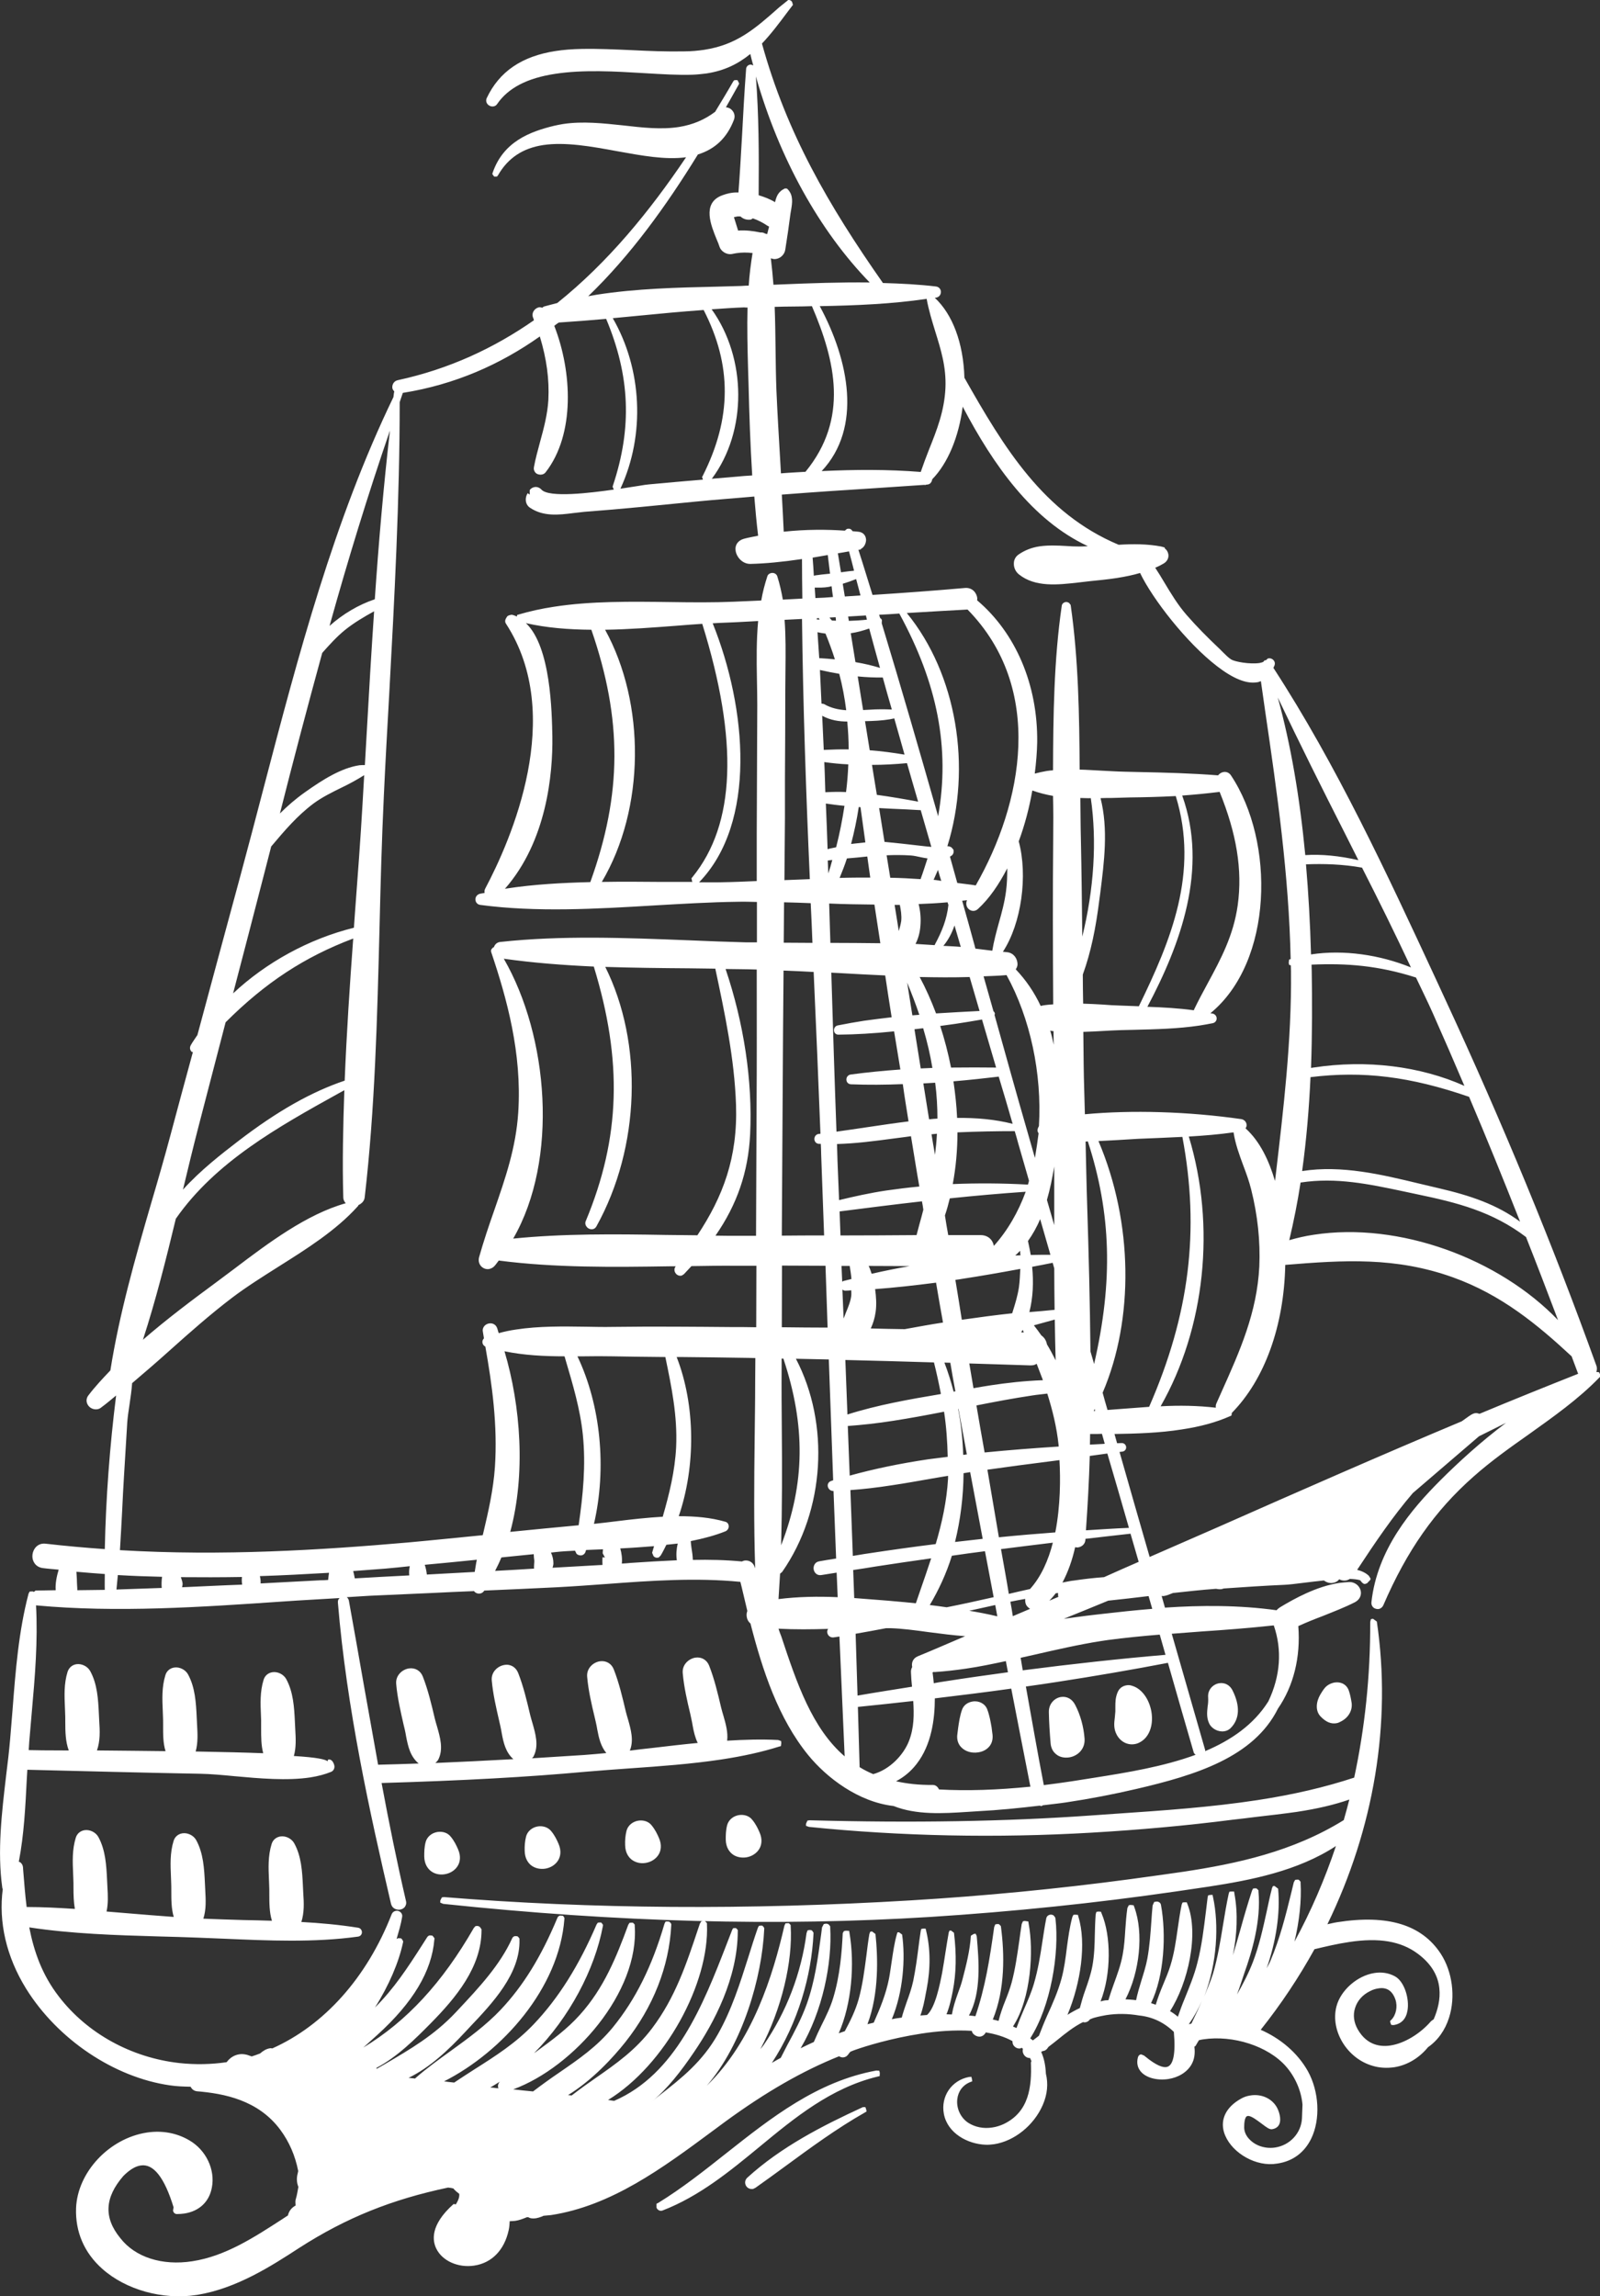 <?xml version="1.0" encoding="utf-8"?>
<!-- Generator: Adobe Illustrator 25.4.1, SVG Export Plug-In . SVG Version: 6.00 Build 0)  -->
<svg version="1.1" id="レイヤー_1" xmlns="http://www.w3.org/2000/svg" xmlns:xlink="http://www.w3.org/1999/xlink" x="0px"
	 y="0px" viewBox="0 0 91.91 131.85" style="enable-background:new 0 0 91.91 131.85;" xml:space="preserve">
<rect x="0" y="0" width="91.91" height="131.85" fill="#333333" stroke="none"/>
<style type="text/css">
	.st0{fill:#FFFFFF;}
</style>
<path class="st0" d="M16.1,122.29c0.52,0.7,0.86,1.5,1.03,2.37l-0.03,0.14c-0.07,0.26-0.06,0.53,0.04,0.77
	c-0.04,0.19-0.07,0.45-0.15,0.71c-0.04,0.12-0.01,0.24-0.01,0.36c-0.26,0.14-0.39,0.35-0.44,0.57c-0.11,0.07-0.22,0.14-0.32,0.21
	c-1.61,1.04-3.27,2.13-5.17,2.42c-1.74,0.27-3.29-0.23-4.14-1.33c-0.96-1.17-0.9-2.33,0.18-3.57c0.35-0.35,0.69-0.56,1-0.6
	c0.73-0.11,1.36,0.7,1.88,2.4l-0.03,0.19c0.02,0.12,0.11,0.2,0.22,0.2c0.15,0,0.29-0.01,0.43-0.03c0.85-0.13,1.43-0.67,1.58-1.49
	c0.2-1.03-0.33-2.15-1.29-2.71c-0.73-0.43-1.57-0.58-2.44-0.45c-2.17,0.33-3.99,2.28-4.07,4.34c-0.05,1.36,0.47,2.57,1.51,3.49
	c1.35,1.2,3.46,1.79,5.39,1.5l0.07-0.01c2.25-0.37,4.24-1.65,5.84-2.69c2.72-1.75,5.34-2.79,8.56-3.47c0.12,0.01,0.22,0.03,0.3,0.05
	c0.1,0.12,0.22,0.22,0.34,0.31c0.02,0.15-0.03,0.35-0.2,0.61c-0.04-0.02-0.09-0.03-0.13-0.02c-1.37,1.22-1.2,2.12-0.99,2.55
	c0.34,0.71,1.26,1.12,2.18,0.98c1.01-0.15,1.73-0.89,1.98-2.03c0.04-0.17,0.05-0.35,0.06-0.52c0,0,0.01,0,0.01,0
	c0.1,0,0.21-0.01,0.31-0.02c0.21-0.03,0.43-0.11,0.67-0.21c0.03,0,0.05,0,0.08,0c0.09,0.07,0.26,0.09,0.45,0.06
	c0.1-0.02,0.21-0.05,0.31-0.09l0.11-0.05c0.14-0.02,0.28-0.02,0.43-0.04c3.47-0.53,6.41-2.7,9.26-4.81l0.73-0.54
	c2.38-1.74,4.49-2.94,6.56-3.77c0.08,0.05,0.18,0.08,0.27,0.06c0.08-0.01,0.15-0.05,0.2-0.1c0.07-0.07,0.11-0.15,0.18-0.22
	c0.1-0.04,0.21-0.09,0.31-0.12c0.54-0.19,2-0.65,3.76-0.92c0.89-0.14,1.92-0.22,2.9-0.16c0.02,0.05,0.03,0.1,0.07,0.15
	c0.11,0.13,0.28,0.2,0.43,0.18c0.12-0.02,0.21-0.09,0.28-0.19c0.01-0.01,0.01-0.03,0.02-0.05c0.56,0.09,1.09,0.25,1.54,0.5
	c0,0.11,0.02,0.21,0.1,0.29c0.09,0.1,0.22,0.15,0.35,0.13c0.03,0,0.05-0.03,0.07-0.04c0.02,0.02,0.04,0.03,0.06,0.04
	c0.01,0.01,0.01,0.02,0.02,0.03c-0.02,0.08-0.02,0.17,0.02,0.26c0.07,0.17,0.23,0.27,0.39,0.26c0.03,0.05,0.05,0.12,0.08,0.18
	c-0.01,0.03-0.03,0.06-0.03,0.09c0.05,1.35-0.09,2.83-1.58,3.53c-0.2,0.09-0.42,0.16-0.64,0.19c-0.5,0.08-0.99-0.02-1.38-0.27
	c-0.43-0.28-0.69-0.82-0.63-1.35c0.05-0.46,0.32-0.82,0.75-0.99l0.11-0.04l-0.02-0.14l-0.03-0.12l-0.14,0.01
	c-1,0.19-1.63,1.12-1.44,2.12c0.21,1.11,1.36,1.73,2.39,1.77c0.17,0.01,0.33-0.01,0.5-0.03c1.16-0.18,2.28-1.08,2.79-2.25
	c0.27-0.62,0.32-1.23,0.18-1.8c-0.02-0.46-0.1-0.88-0.27-1.25c0.03-0.02,0.06-0.03,0.09-0.05c0.01,0,0.02,0,0.02,0
	c0.09-0.01,0.17-0.06,0.23-0.13c0.03-0.03,0.05-0.08,0.08-0.11c0.17-0.13,0.34-0.26,0.5-0.39c0.48-0.39,0.94-0.76,1.48-1.03
	c0.05,0.01,0.09,0.02,0.14,0.01c0.09-0.01,0.17-0.06,0.23-0.13c0.01-0.01,0.02-0.03,0.03-0.04c0.09-0.03,0.18-0.08,0.28-0.1
	c0.21-0.06,0.43-0.1,0.64-0.14c0.63-0.1,1.27-0.09,1.91,0.02c0.77,0.08,1.43,0.4,1.99,0.94c0.11,1.23-0.02,1.96-0.43,2.02
	c-0.19,0.03-0.55-0.06-1.23-0.62l-0.05-0.04l-0.17-0.07c-0.09,0.01-0.15,0.07-0.18,0.16c-0.09,0.32-0.03,0.61,0.17,0.84
	c0.31,0.35,0.92,0.51,1.56,0.42c0.6-0.09,1.09-0.4,1.34-0.83c0.17-0.29,0.22-0.64,0.17-1.03c0.02-0.02,0.05-0.02,0.07-0.05
	c0.06-0.1,0.12-0.21,0.19-0.32c0.08-0.02,0.16-0.04,0.24-0.05c1.73-0.26,3.73,0.39,4.75,1.54c0.54,0.61,0.89,1.41,0.96,2.21
	l-0.03,0.78c-0.04,0.85-0.69,1.55-1.54,1.68c-0.32,0.05-0.66,0.01-0.97-0.12c-0.4-0.17-0.8-0.55-0.81-1.02
	c0-0.24,0.02-0.65,0.2-0.67c0.19-0.03,0.53,0.24,0.79,0.43c0.29,0.22,0.46,0.35,0.61,0.33c0.25-0.04,0.36-0.17,0.41-0.27
	c0.15-0.32-0.02-0.79-0.14-1c-0.29-0.5-0.88-0.77-1.51-0.67c-0.2,0.03-0.38,0.09-0.55,0.19c-0.84,0.47-1.19,1.17-0.97,1.92
	c0.32,1.06,1.63,1.91,2.82,1.83c0.09-0.01,0.17-0.02,0.25-0.03c0.88-0.13,1.55-0.63,1.94-1.43c0.54-1.11,0.46-2.71-0.2-3.89
	c-0.59-1.04-1.56-1.86-2.7-2.36c1.17-1.47,2.2-3.02,3.09-4.63l0.01,0c0.63-0.15,1.3-0.31,1.98-0.41c1.72-0.26,2.97-0.05,3.94,0.67
	c0.74,0.55,1.16,1.21,1.24,1.98c0.07,0.63-0.09,1.25-0.33,1.8l-0.02,0l-0.13,0.1c-0.62,0.72-1.53,1.27-2.32,1.39
	c-0.57,0.09-1.36,0-1.89-0.93c-0.22-0.39-0.28-0.82-0.15-1.22c0.13-0.42,0.43-0.76,0.86-0.97c0.17-0.09,0.34-0.14,0.5-0.16
	c0.47-0.07,0.79,0.15,0.96,0.65c0.13,0.39,0.04,0.88-0.24,1.16l-0.07,0.07l0.03,0.13l0.04,0.09c0,0,0.13,0.01,0.13,0.01
	c0.46-0.07,0.72-0.36,0.8-0.83c0.12-0.67-0.17-1.67-0.72-1.97c-0.35-0.19-0.76-0.26-1.18-0.19c-0.98,0.15-1.94,0.99-2.18,1.92
	c-0.36,1.39,0.61,2.99,2.08,3.41c0.4,0.12,0.82,0.14,1.24,0.08c0.77-0.12,1.45-0.55,1.94-1.15c0.56-0.39,0.98-0.97,1.21-1.7
	c0.38-1.2,0.19-2.64-0.48-3.67c-1.09-1.66-3.03-2.26-5.93-1.81c-0.2,0.03-0.39,0.08-0.58,0.12c2.67-5.49,3.7-11.55,2.84-17.38
	l-0.22-0.16l-0.12,0.02l-0.04,0.16c0.01,3.12-0.31,6.1-0.92,8.94c-1.67,0.55-3.46,0.97-5.54,1.29c-2.68,0.41-5.43,0.6-8.09,0.78
	l-1.57,0.11c-4.84,0.34-10.1,0.43-16.09,0.27l-0.12,0.02l-0.08,0.18l0,0.12l0.17,0.06c5.3,0.54,10.77,0.65,16.25,0.33
	c2.72-0.16,5.43-0.4,8.07-0.74c0.44-0.05,0.89-0.1,1.34-0.16c0.78-0.09,1.57-0.18,2.35-0.29c1.19-0.18,2.17-0.41,3.03-0.71
	c-0.1,0.4-0.21,0.79-0.32,1.18c-2.94,1.82-6.15,2.5-9.18,2.96c-0.87,0.13-1.76,0.25-2.64,0.37l-0.43,0.06
	c-4.19,0.56-8.44,0.97-12.63,1.22c-9.33,0.56-18.35,0.5-26.81-0.19l-0.12,0.02l-0.09,0.18l0,0.12l0.17,0.07
	c10.04,1.06,19.2,1.3,27.99,0.75c4.71-0.3,9.47-0.79,14.15-1.47l1.83-0.27c2.41-0.37,5.11-0.89,7.31-2.33
	c-0.64,1.91-1.43,3.74-2.38,5.49c0.28-1.18,0.41-2.36,0.35-3.38l0-0.06l-0.07-0.08l-0.05-0.04l-0.1,0l-0.09,0.01l-0.08,0.14
	l-0.13,0.54c-0.34,1.39-0.67,2.7-1.22,3.99c-0.06,0.14-0.14,0.27-0.21,0.41c0.54-1.54,0.79-3.17,0.66-4.57l-0.21-0.16l-0.09,0.01
	l-0.05,0.11c-0.12,0.45-0.21,0.9-0.31,1.36c-0.21,0.96-0.43,1.95-0.79,2.89c-0.25,0.65-0.57,1.26-0.91,1.86
	c0.1-0.28,0.2-0.56,0.28-0.81l0.14-0.42c0.43-1.2,0.97-3,0.81-4.69l0-0.06l-0.07-0.07l-0.05-0.04l-0.1,0l-0.09,0.01l-0.06,0.12
	c-0.24,0.73-0.45,1.45-0.65,2.17c-0.15,0.52-0.29,1.03-0.45,1.54c0.24-1.18,0.3-2.39,0.09-3.53l-0.02-0.13l-0.17,0l-0.1,0.01
	l-0.04,0.12c-0.13,0.6-0.23,1.21-0.33,1.82c-0.15,0.91-0.3,1.85-0.57,2.76c-0.14,0.45-0.33,0.88-0.5,1.31
	c0.73-1.89,0.85-4.09,0.5-5.7l-0.03-0.13l-0.15,0.01l-0.1,0.02l-0.03,0.12l-0.1,0.82c-0.12,0.97-0.24,1.98-0.49,2.94
	c-0.18,0.72-0.47,1.41-0.74,2.08c-0.14,0.33-0.26,0.67-0.38,1.01c-0.14-0.12-0.29-0.23-0.45-0.32c1.03-1.6,1.68-4.44,1-6.15
	l-0.04-0.1l-0.14,0l-0.1,0.01l-0.05,0.12c-0.1,0.46-0.16,0.93-0.23,1.39c-0.1,0.7-0.2,1.42-0.42,2.12
	c-0.11,0.36-0.26,0.71-0.41,1.07c-0.16,0.38-0.31,0.77-0.43,1.17c-0.09-0.03-0.18-0.06-0.27-0.09c0.76-1.57,0.88-3.95,0.57-5.64
	c-0.02-0.13-0.15-0.21-0.28-0.19l-0.11,0.02l-0.09,0.2c-0.03,0.29-0.05,0.59-0.07,0.88c-0.05,0.71-0.1,1.44-0.23,2.16
	c-0.08,0.44-0.22,0.87-0.35,1.29c-0.11,0.36-0.22,0.73-0.3,1.11c-0.22-0.03-0.42-0.04-0.61-0.05c0.81-1.55,1.06-3.8,0.51-5.29
	l-0.04-0.11l-0.18-0.02l-0.1,0.02l-0.08,0.16c-0.06,0.41-0.09,0.83-0.12,1.25c-0.03,0.48-0.06,0.95-0.15,1.43
	c-0.11,0.6-0.32,1.16-0.52,1.71c-0.11,0.3-0.21,0.6-0.3,0.9c-0.08,0.01-0.17,0-0.24,0.02c-0.08,0.01-0.14,0.04-0.21,0.05
	c0.62-1.58,0.61-3.76,0.06-5.05l-0.04-0.1l-0.15-0.01l-0.11,0.02l-0.04,0.14c-0.03,0.39-0.04,0.78-0.05,1.17
	c-0.01,0.59-0.03,1.2-0.14,1.8c-0.09,0.48-0.25,0.94-0.41,1.39c-0.12,0.33-0.22,0.68-0.31,1.02c-0.25,0.12-0.49,0.25-0.71,0.39
	c0.77-1.84,1.09-4.11,0.63-5.62l-0.03-0.12l-0.17-0.01l-0.09,0.01l-0.06,0.12c-0.16,0.59-0.24,1.2-0.32,1.8
	c-0.07,0.57-0.15,1.17-0.3,1.73c-0.2,0.74-0.51,1.44-0.82,2.12c-0.17,0.38-0.33,0.78-0.48,1.17c-0.11,0.09-0.23,0.18-0.35,0.27
	c0,0,0-0.01-0.01-0.01c-0.04-0.04-0.1-0.07-0.14-0.11c1.18-1.84,1.68-4.87,1.45-6.87l-0.01-0.06l-0.09-0.12
	c-0.05-0.04-0.13-0.06-0.2-0.05c-0.12,0.02-0.21,0.1-0.23,0.22c-0.09,0.44-0.15,0.88-0.22,1.32c-0.12,0.8-0.25,1.62-0.49,2.43
	c-0.15,0.51-0.37,1.01-0.58,1.49c-0.15,0.34-0.29,0.69-0.42,1.05c-0.06-0.03-0.14-0.06-0.2-0.09c1.05-1.62,1.19-4.38,0.9-5.9
	l-0.02-0.13l-0.21-0.03l-0.1,0.02l-0.07,0.16c-0.05,0.32-0.1,0.65-0.14,0.97c-0.12,0.83-0.23,1.61-0.44,2.4
	c-0.1,0.36-0.23,0.7-0.37,1.05c-0.15,0.37-0.28,0.75-0.38,1.14c-0.11-0.03-0.22-0.06-0.33-0.08c0.72-1.75,0.67-3.8,0.47-5.31
	l-0.01-0.06l-0.07-0.07l-0.05-0.04l-0.1,0l-0.1,0.02l-0.06,0.15c-0.26,1.85-0.51,3.45-1.08,5.12c-0.12-0.02-0.24-0.03-0.37-0.04
	c0.72-1.31,0.57-3.14,0.45-4.52l-0.01-0.06l-0.06-0.12l-0.11,0.02l-0.16,0.1c-0.05,0.85-0.28,1.73-0.48,2.5
	c-0.07,0.28-0.17,0.55-0.27,0.82c-0.14,0.39-0.27,0.79-0.34,1.2c-0.1,0-0.21-0.01-0.31-0.01c0.19-0.46,0.29-0.98,0.36-1.33
	c0.2-1.02,0.22-2.1,0.07-3.35l-0.17-0.13l-0.09,0.01l-0.04,0.1c-0.07,0.37-0.12,0.73-0.18,1.09c-0.06,0.41-0.13,0.82-0.2,1.23
	c-0.13,0.66-0.39,2-0.87,2.42c-0.14,0.01-0.25,0.02-0.38,0.03c0.15-0.41,0.24-0.86,0.31-1.26l0.05-0.25
	c0.23-1.2,0.22-2.33-0.03-3.36l-0.03-0.12l-0.15,0l-0.1,0.02l-0.03,0.12c-0.05,0.31-0.09,0.63-0.13,0.94
	c-0.08,0.64-0.17,1.28-0.3,1.92c-0.09,0.42-0.23,0.82-0.38,1.23c-0.1,0.29-0.2,0.58-0.28,0.88c-0.09,0.01-0.2,0.03-0.29,0.04
	c-0.1,0.01-0.18,0.04-0.28,0.05c0.65-1.55,0.79-3.49,0.59-4.86l-0.18-0.13l-0.09,0.01l-0.03,0.1c-0.15,0.52-0.22,1.06-0.3,1.58
	c-0.05,0.32-0.09,0.64-0.15,0.96c-0.18,0.92-0.52,1.73-0.88,2.54c-0.13,0.03-0.23,0.06-0.36,0.09c0.67-1.76,0.6-3.86,0.46-5.18
	l-0.2-0.15l-0.1,0.02l-0.05,0.13c-0.07,0.41-0.12,0.82-0.17,1.23c-0.11,0.84-0.22,1.7-0.45,2.53c-0.19,0.66-0.48,1.24-0.79,1.82
	c-0.12,0.04-0.23,0.08-0.35,0.12c0.75-1.7,0.92-3.98,0.62-5.75l-0.02-0.13l-0.19-0.01l-0.11,0.02L48.41,111
	c-0.05,1.05-0.15,2.42-0.55,3.73c-0.16,0.53-0.41,1.04-0.66,1.54c-0.16,0.32-0.31,0.65-0.45,0.98c-0.25,0.11-0.51,0.24-0.76,0.36
	c1.26-2.12,1.82-4.89,1.7-6.94l0-0.06l-0.08-0.1c-0.05-0.04-0.12-0.06-0.19-0.05l-0.1,0.02l-0.1,0.19l-0.05,0.4
	c-0.19,1.39-0.36,2.69-0.83,4.01c-0.29,0.81-0.7,1.58-1.1,2.32c-0.13,0.25-0.26,0.51-0.39,0.76c-0.17,0.09-0.34,0.19-0.51,0.29
	c1.5-2.28,2.28-5.03,2.39-7.41l0-0.07l-0.07-0.1l-0.05-0.04l-0.12-0.01l-0.1,0.02l-0.06,0.16c-0.3,2.3-1.15,4.52-2.46,6.42
	c-0.06,0.09-0.13,0.16-0.19,0.24c1.24-2.34,1.86-5.05,1.74-7.06l0-0.06l-0.06-0.07l-0.05-0.04l-0.09,0l-0.1,0.01l-0.06,0.13
	c-0.66,2.87-1.83,6.64-4.46,9.19c2.06-2.38,3.17-6.21,3.3-8.99l0-0.07l-0.06-0.08l-0.05-0.05l-0.11,0l-0.08,0.01l-0.06,0.1
	c-0.2,0.57-0.38,1.14-0.56,1.72c-0.47,1.48-0.95,3-1.74,4.4c-0.89,1.58-2.08,2.52-3.35,3.51c-0.16,0.12-0.32,0.26-0.48,0.39
	c0.92-0.74,1.74-1.81,2.45-2.86c1.15-1.68,2.52-4.26,2.52-6.96l0-0.06l-0.06-0.07l-0.05-0.04l-0.08,0l-0.08,0.01l-0.05,0.09
	l-0.31,0.8c-1.37,3.54-2.94,7.49-6.47,9.02c0,0-0.01,0-0.01,0c-0.12-0.02-0.22-0.03-0.34-0.05c3.28-2.01,5.83-6.71,5.68-10.09
	l0-0.06l-0.07-0.08l-0.05-0.04l-0.12,0l-0.08,0.01l-0.08,0.12l-0.1,0.29c-0.68,2.04-1.32,3.97-2.65,5.73
	c-0.95,1.26-2.07,2.04-3.26,2.87c-0.45,0.31-0.91,0.64-1.36,0.99c-0.07-0.01-0.14-0.01-0.21-0.02c1.4-0.86,2.59-2.16,3.29-3.04
	c1.6-2.02,2.52-4.34,2.64-6.72l0-0.07l-0.07-0.09l-0.05-0.04l-0.12-0.01l-0.09,0.01l-0.06,0.12c-0.72,2.46-1.66,4.34-2.95,5.93
	c-0.91,1.12-1.98,1.85-3.1,2.62c-0.5,0.34-1,0.7-1.5,1.08c-0.42-0.04-0.81-0.08-1.14-0.12c3.47-1.27,7.26-5.58,6.98-9.4l0-0.06
	l-0.06-0.07l-0.05-0.04l-0.11,0l-0.08,0.01l-0.07,0.11c-0.68,1.85-1.4,3.64-2.78,5.17c-0.74,0.83-1.64,1.48-2.5,2.11
	c-0.04,0.03-0.08,0.06-0.13,0.09c2.03-2.04,3.49-4.82,3.95-7.29l0.01-0.07l-0.06-0.09l-0.05-0.05l-0.11,0l-0.08,0.01l-0.07,0.1
	c-1.01,2.36-2.19,4.24-3.62,5.74c-1.03,1.08-2.18,1.81-3.41,2.59c-0.38,0.24-0.77,0.5-1.15,0.75c-0.19-0.02-0.39-0.04-0.58-0.07
	c3.35-1.7,6.61-5.35,6.91-9.32l0-0.07l-0.07-0.11L32.31,110l-0.13-0.01c-0.07,0.01-0.13,0.06-0.16,0.13
	c-0.93,2.23-1.96,3.9-3.25,5.27c-0.86,0.91-1.88,1.65-2.86,2.36c-0.68,0.49-1.39,1-2.04,1.57c-0.01,0.01-0.01,0.02-0.02,0.03
	c-0.09-0.01-0.19-0.02-0.28-0.03c-0.03,0-0.07-0.01-0.1-0.01c1.22-0.59,2.3-1.61,3.23-2.61l0.29-0.31c1.3-1.37,2.91-3.07,2.85-5.02
	l0-0.06l-0.07-0.09l-0.05-0.04l-0.13-0.01c-0.08,0.01-0.14,0.06-0.17,0.13c-0.7,1.54-1.91,2.83-3.08,4.08l-0.16,0.17
	c-1.24,1.32-2.62,2.12-4.07,2.97l-0.47,0.27c-0.01-0.02-0.01-0.03-0.02-0.05c1.2-0.63,2.24-1.67,3.12-2.56
	c1.44-1.46,2.92-3.23,2.92-5.34v-0.06l-0.09-0.13c-0.06-0.05-0.13-0.07-0.19-0.06l-0.07,0.01l-0.09,0.1
	c-1.81,3.15-3.86,5.37-6.35,6.87c0.22-0.2,0.43-0.39,0.61-0.55l0.2-0.18c2.05-1.86,3.12-3.65,3.27-5.47l0.01-0.07l-0.08-0.11
	l-0.05-0.05l-0.14-0.01c-0.06,0.01-0.11,0.04-0.15,0.1l-0.3,0.47c-0.82,1.28-1.61,2.49-2.7,3.57c0.8-1.26,1.37-2.6,1.61-3.73
	l0.01-0.07l-0.07-0.12l-0.05-0.05l-0.16-0.01c-0.04,0.01-0.07,0.03-0.1,0.05c0.12-0.42,0.25-0.83,0.32-1.27
	c0.02-0.1-0.01-0.19-0.08-0.26c-0.07-0.07-0.18-0.11-0.28-0.09c-0.11,0.02-0.2,0.09-0.24,0.19c-1.43,3.67-3.9,6.39-6.86,7.71
	c-0.04,0-0.08-0.02-0.12-0.01c-0.22,0.03-0.41,0.15-0.58,0.3c-0.16,0.06-0.32,0.12-0.48,0.17c-0.08-0.03-0.17-0.06-0.26-0.09
	c-0.16-0.04-0.32-0.06-0.47-0.03c-0.31,0.05-0.55,0.23-0.71,0.45c-0.88,0.13-1.8,0.15-2.72,0.05c-2.76-0.31-5.29-1.7-6.92-3.82
	c-0.96-1.24-1.43-2.58-1.7-3.97c2.43,0.37,4.97,0.45,7.44,0.52c0.76,0.02,1.51,0.04,2.25,0.07l1.49,0.06
	c2.55,0.11,5.18,0.23,7.71-0.12l0,0c0.13-0.02,0.22-0.12,0.22-0.25c0-0.13-0.09-0.24-0.22-0.26c-1.07-0.17-2.16-0.27-3.26-0.33
	c0.17-0.54,0.15-1.08,0.11-1.65l-0.02-0.42c-0.04-0.84-0.09-1.71-0.5-2.45c-0.15-0.27-0.49-0.44-0.8-0.39
	c-0.24,0.04-0.43,0.2-0.5,0.44c-0.21,0.68-0.18,1.38-0.15,2.05l0.01,0.27c0.01,0.17,0.01,0.36,0.01,0.54c0,0.52,0,1.05,0.15,1.54
	c-0.54-0.02-1.07-0.03-1.6-0.04c-0.78-0.02-1.56-0.05-2.34-0.08c0.17-0.53,0.14-1.07,0.11-1.63l-0.02-0.41
	c-0.04-0.84-0.09-1.72-0.5-2.47c-0.15-0.27-0.49-0.44-0.8-0.39c-0.24,0.04-0.43,0.2-0.5,0.44c-0.21,0.68-0.18,1.38-0.15,2.05
	l0.01,0.27c0.01,0.18,0.01,0.36,0.01,0.55c0,0.5,0,1.02,0.14,1.49c-0.92-0.07-1.85-0.14-2.77-0.22c-0.36-0.03-0.73-0.06-1.09-0.09
	c0.1-0.46,0.08-0.92,0.05-1.4l-0.02-0.41c-0.04-0.84-0.09-1.72-0.5-2.47c-0.15-0.27-0.49-0.44-0.8-0.39
	c-0.24,0.04-0.43,0.2-0.5,0.44c-0.21,0.68-0.18,1.38-0.15,2.05l0.01,0.27c0.01,0.17,0.01,0.36,0.01,0.54c0,0.41,0.01,0.83,0.08,1.22
	c-0.93-0.06-1.85-0.11-2.77-0.11c-0.09-0.7-0.14-1.41-0.2-2.13l-0.01-0.15c-0.01-0.11-0.06-0.21-0.15-0.28
	c-0.03-0.02-0.06-0.03-0.09-0.04c0.3-1.55,0.38-3.18,0.46-4.78c0.01-0.17,0.02-0.34,0.03-0.5c3.31,0.08,6.62,0.17,9.93,0.23
	c0.58,0.01,1.26,0.07,1.98,0.14c1.42,0.13,3.02,0.27,4.34,0.07c0.45-0.07,0.86-0.18,1.2-0.32c0.16-0.07,0.23-0.24,0.17-0.42
	c-0.08-0.24-0.21-0.31-0.34-0.29l-0.03,0.1c-0.15-0.11-0.62-0.22-1.94-0.3c0.14-0.5,0.11-1.01,0.08-1.54l-0.02-0.41
	c-0.04-0.84-0.09-1.72-0.5-2.47c-0.15-0.27-0.49-0.44-0.8-0.39c-0.24,0.04-0.43,0.2-0.5,0.44c-0.21,0.68-0.18,1.38-0.15,2.05
	l0.01,0.27C15,98.88,15,99.06,15,99.25c0,0.48,0,0.97,0.12,1.42c-1.01-0.04-2.27-0.07-3.88-0.1c0.14-0.51,0.11-1.02,0.08-1.55
	l-0.02-0.41c-0.04-0.84-0.09-1.72-0.5-2.47c-0.15-0.27-0.49-0.44-0.8-0.39c-0.24,0.04-0.43,0.2-0.5,0.44
	c-0.21,0.68-0.18,1.38-0.15,2.05l0.01,0.27c0.01,0.17,0.01,0.36,0.01,0.54c0,0.51-0.01,1.03,0.14,1.5
	c-1.16-0.01-2.48-0.03-3.94-0.04c0.19-0.55,0.17-1.11,0.13-1.69l-0.02-0.41c-0.04-0.84-0.09-1.72-0.5-2.46
	c-0.15-0.27-0.49-0.44-0.8-0.39c-0.24,0.04-0.42,0.2-0.5,0.44c-0.21,0.68-0.18,1.37-0.15,2.05l0.01,0.27
	c0.01,0.17,0.01,0.36,0.01,0.54c0,0.56,0.01,1.14,0.2,1.65c-0.05,0-0.1,0-0.16,0c-1.03,0-1.78-0.01-2.14-0.02
	c0.01-0.16,0.02-0.32,0.03-0.48c0.05-0.58,0.1-1.16,0.15-1.74c0.18-2,0.35-4.06,0.24-6.09c4.63,0.43,9.47,0.1,14.15-0.22
	c1.11-0.08,2.19-0.13,3.29-0.2c-0.07,0.06-0.11,0.14-0.1,0.26c0.5,6.05,1.84,12.1,3.05,17.29c0.06,0.27,0.31,0.37,0.52,0.34
	c0.12-0.02,0.23-0.08,0.29-0.18c0.04-0.06,0.09-0.17,0.05-0.32c-0.52-2.24-0.98-4.51-1.4-6.77c4.73-0.14,8.38-0.34,11.76-0.65
	c0.82-0.07,1.65-0.13,2.49-0.19c1.73-0.12,3.53-0.25,5.26-0.51c1.25-0.19,2.34-0.43,3.32-0.74l0.11-0.03l0.02-0.17l-0.01-0.12
	l-0.17-0.06c-0.97-0.05-1.95-0.02-2.93,0.04c0.06-0.47-0.08-0.97-0.21-1.42c-0.05-0.16-0.09-0.31-0.13-0.46
	c-0.2-0.85-0.39-1.65-0.69-2.42c-0.13-0.34-0.44-0.52-0.79-0.47c-0.39,0.06-0.78,0.41-0.73,0.9c0.07,0.79,0.25,1.57,0.43,2.32
	l0.06,0.28c0.03,0.14,0.06,0.27,0.08,0.41c0.06,0.34,0.14,0.68,0.29,0.99c-0.85,0.08-1.7,0.18-2.54,0.28
	c-0.45,0.05-0.91,0.1-1.36,0.16c0.24-0.58,0.06-1.21-0.1-1.78c-0.05-0.16-0.09-0.31-0.13-0.46c-0.2-0.85-0.39-1.65-0.69-2.42
	c-0.13-0.34-0.44-0.52-0.8-0.47c-0.39,0.06-0.78,0.41-0.73,0.9c0.07,0.79,0.25,1.56,0.43,2.31l0.07,0.3
	c0.03,0.14,0.06,0.27,0.08,0.41c0.09,0.48,0.2,0.96,0.52,1.35c-0.42,0.04-0.85,0.08-1.27,0.11c-1.05,0.07-2.04,0.13-3,0.19
	c0.03-0.04,0.08-0.07,0.1-0.13c0.3-0.6,0.1-1.28-0.07-1.88c-0.05-0.16-0.09-0.31-0.13-0.46c-0.2-0.85-0.39-1.65-0.69-2.42
	c-0.13-0.34-0.44-0.53-0.79-0.47c-0.39,0.06-0.78,0.41-0.73,0.9c0.07,0.78,0.25,1.55,0.42,2.29l0.07,0.31
	c0.03,0.14,0.06,0.27,0.08,0.41c0.1,0.54,0.22,1.1,0.67,1.5c-1.6,0.09-3.08,0.16-4.48,0.22c0.06-0.06,0.13-0.12,0.17-0.2
	c0.3-0.6,0.1-1.28-0.07-1.88c-0.05-0.16-0.09-0.31-0.13-0.46c-0.2-0.85-0.39-1.65-0.69-2.42c-0.13-0.34-0.44-0.52-0.8-0.47
	c-0.39,0.06-0.78,0.41-0.73,0.9c0.07,0.79,0.25,1.56,0.42,2.31l0.07,0.29c0.03,0.14,0.06,0.27,0.08,0.41
	c0.11,0.56,0.23,1.14,0.72,1.55c-0.79,0.03-1.57,0.05-2.33,0.07c-0.27-1.5-0.54-3-0.8-4.47c-0.29-1.65-0.58-3.31-0.88-4.96
	c-0.02-0.09-0.07-0.15-0.12-0.19c0.57-0.03,1.15-0.08,1.72-0.1l3.15-0.14c0.82-0.04,1.64-0.08,2.45-0.11c0.01,0.01,0,0.03,0.02,0.04
	c0.08,0.08,0.2,0.12,0.31,0.1c0.09-0.01,0.17-0.06,0.23-0.14c0.01-0.01,0.01-0.02,0.02-0.03c1.39-0.06,2.78-0.12,4.17-0.19
	c0.95-0.05,1.91-0.12,2.87-0.19c2.54-0.19,5.15-0.37,7.67-0.12l0.07,0.28c0.11,0.46,0.22,0.92,0.33,1.39
	c-0.03,0.09-0.05,0.18-0.04,0.27c0.01,0.19,0.09,0.34,0.22,0.45c0.69,2.69,1.6,5.45,3.32,7.56c1.07,1.31,2.89,2.69,4.9,2.92
	c1.3,0.52,2.83,0.43,4.21,0.34l0.63-0.04c1.18-0.06,2.36-0.18,3.55-0.32c0.04,0,0.07,0.03,0.11,0.02c0.03,0,0.05-0.03,0.07-0.04
	c0.45-0.06,0.91-0.1,1.36-0.17c1.34-0.2,2.69-0.46,4.02-0.77c3.4-0.79,6.74-1.82,8.13-4.61c0.89-1.29,1.31-2.94,1.17-4.74
	c0.46-0.21,0.93-0.4,1.41-0.58c0.62-0.25,1.25-0.49,1.84-0.79c0.27-0.14,0.4-0.4,0.33-0.68c-0.08-0.29-0.35-0.49-0.66-0.48
	c-0.19,0.01-0.37,0.03-0.56,0.05c-1.32,0.2-2.58,0.9-3.41,1.4c-0.08,0.05-0.15,0.11-0.2,0.17c-2.14-0.3-4.35-0.29-6.41-0.15
	c-0.06-0.22-0.13-0.45-0.19-0.67c0.05,0,0.09,0.01,0.14,0c0.07-0.01,0.13-0.03,0.2-0.05c0.1-0.04,0.2-0.08,0.31-0.12
	c0.82-0.09,1.63-0.18,2.45-0.24c0.01,0,0.02,0,0.03,0c0.09,0.02,0.19,0.03,0.3,0.02c0.05-0.01,0.1-0.03,0.14-0.04
	c1.16-0.08,2.32-0.16,3.48-0.21c0.25-0.01,0.67-0.06,1.14-0.12c0.34-0.04,0.73-0.09,1.13-0.13c0.15,0.11,0.33,0.17,0.51,0.14
	c0.15-0.02,0.28-0.09,0.37-0.21c0.12,0.07,0.26,0.09,0.39,0.07c0.06-0.01,0.14-0.04,0.22-0.09c0.24,0.01,0.45,0.03,0.6,0.08
	l0.04,0.06c0.11,0.13,0.17,0.16,0.24,0.15l0.11-0.04l0.19-0.2l0.01-0.07l-0.1-0.16c-0.19-0.18-0.43-0.28-0.67-0.34
	c1.06-1.61,2.05-3.07,3.2-4.41l3.8-3.26c0.52-0.26,1.03-0.51,1.55-0.77c-1.44,1.08-2.73,2.26-3.77,3.3c-1.67,1.67-3.63,3.97-3.96,7
	c-0.01,0.11,0.02,0.21,0.1,0.29c0.08,0.08,0.2,0.11,0.31,0.1c0.12-0.02,0.22-0.1,0.27-0.21c1.36-3.15,2.96-5.43,5.18-7.39
	c0.99-0.88,2.1-1.67,3.18-2.43c1.4-1,2.85-2.02,4.05-3.26l0.07-0.07l-0.04-0.15l-0.05-0.09l-0.14-0.01c0,0,0,0-0.01,0
	c0.04-0.12,0.05-0.25,0-0.37c-2.47-6.86-5.39-13.94-8.69-21.05l-0.54-1.17c-2.8-6.03-5.69-12.26-9.32-17.84
	c0.02-0.06,0.05-0.1,0.07-0.16c0.03-0.1,0.01-0.2-0.06-0.28c-0.07-0.08-0.17-0.12-0.27-0.11l-0.06,0.01l-0.11,0.1l-0.01,0
	l-0.07,0.01l-0.08,0.09c-0.05,0.02-0.11,0.04-0.21,0.06c-0.56,0.08-1.4-0.07-1.62-0.2c-0.16-0.1-0.32-0.26-0.47-0.41l-0.2-0.2
	c-0.71-0.67-1.33-1.3-1.88-1.93c-0.52-0.59-0.92-1.26-1.31-1.91c-0.16-0.27-0.33-0.55-0.51-0.82c0.17-0.07,0.33-0.15,0.48-0.24
	c0.21-0.12,0.32-0.34,0.27-0.56c-0.03-0.14-0.11-0.25-0.22-0.33l0.03-0.03l-0.22-0.06c-0.79-0.15-1.62-0.15-2.44-0.1
	c-4.31-1.81-6.58-5.56-8.86-9.59c-0.06-2-0.68-3.64-1.7-4.59l0.08-0.01c0.16-0.03,0.27-0.16,0.27-0.33c0-0.16-0.12-0.29-0.28-0.31
	c-1-0.12-2.02-0.17-3.05-0.2c-3.14-4.48-5.53-8.61-6.95-13.75c0.51-0.53,0.99-1.17,1.52-1.88l0.26-0.34L45.5,0.11
	C45.45,0.03,45.37-0.01,45.28,0l-0.51,0.41c-1.42,1.26-2.45,2.16-4.32,2.45c-0.35,0.05-0.73,0.09-1.15,0.09
	c-0.99,0.02-2-0.02-2.99-0.07c-0.95-0.04-1.94-0.09-2.91-0.07c-0.55,0.01-1.04,0.05-1.49,0.12c-1.94,0.3-3.23,1.18-3.95,2.7
	c-0.05,0.11-0.04,0.23,0.03,0.33c0.08,0.11,0.22,0.17,0.35,0.15c0.09-0.01,0.17-0.06,0.22-0.14c0.63-0.92,1.73-1.49,3.33-1.73
	C33.49,3.99,35.35,4.1,37,4.2c1.02,0.06,1.99,0.12,2.78,0.09c0.28-0.01,0.54-0.04,0.79-0.07c1.06-0.16,1.84-0.56,2.53-1.12
	c0.05,0.22,0.11,0.44,0.17,0.66c-0.06-0.03-0.12-0.06-0.18-0.05c-0.13,0.02-0.22,0.12-0.23,0.24c-0.1,1.32-0.17,2.63-0.24,3.95
	c-0.06,1.05-0.12,2.1-0.2,3.15c-0.13,0-0.26,0-0.38,0.02c-0.23,0.03-0.44,0.1-0.64,0.18c-1.06,0.47-0.56,1.69-0.23,2.5
	c0.07,0.16,0.13,0.31,0.17,0.44c0.09,0.25,0.4,0.44,0.68,0.4c0.11-0.02,0.19-0.04,0.26-0.05c0.32-0.05,0.64-0.05,0.95-0.01
	c-0.1,0.62-0.18,1.24-0.22,1.87c-0.14,0-0.28,0.01-0.42,0.02l-1.42,0.04c-2.27,0.05-4.62,0.11-6.88,0.46
	c-0.18,0.03-0.33,0.06-0.5,0.09c2.44-2.35,4.49-5.2,6.3-8.14c0.97-0.3,1.67-0.94,2.07-1.99c0.07-0.18,0.04-0.38-0.09-0.53
	c-0.1-0.12-0.23-0.18-0.37-0.19c0.24-0.43,0.49-0.86,0.72-1.28l0.04-0.08l-0.05-0.11L42.36,4.6l-0.12,0l-0.07,0.01l-0.06,0.08
	c-0.33,0.58-0.68,1.15-1.03,1.73c-0.6,0.45-1.27,0.74-2.07,0.87c-1.02,0.16-2.09,0.04-3.22-0.09c-1.14-0.12-2.31-0.25-3.44-0.08
	c-0.17,0.03-0.34,0.06-0.51,0.1c-1.41,0.34-2.93,0.92-3.54,2.7l-0.02,0.07l0.06,0.09l0.05,0.06l0.11,0l0.06-0.01l0.05-0.07
	c0.57-0.99,1.42-1.55,2.59-1.73c1.27-0.19,2.78,0.08,4.24,0.35c1.44,0.26,2.79,0.51,3.97,0.35c-2.08,3.09-4.48,6.03-7.4,8.37
	c-0.25,0.07-0.52,0.13-0.76,0.2c-0.04,0.01-0.06,0.05-0.1,0.07c-0.05-0.01-0.1-0.03-0.16-0.03c-0.14,0.02-0.27,0.11-0.34,0.23
	c-0.07,0.12-0.08,0.26-0.02,0.39c0.02,0.04,0.03,0.09,0.04,0.13c-2.28,1.59-4.86,2.8-7.82,3.44c-0.24,0.05-0.34,0.28-0.31,0.46
	c0.01,0.07,0.06,0.13,0.11,0.19l-0.02,0.08c-0.01,0.08-0.02,0.16-0.03,0.24c-3.42,7.07-5.47,14.85-7.44,22.38
	c-0.45,1.72-0.9,3.44-1.36,5.14c-0.83,3.04-1.64,6.08-2.46,9.11c-0.13,0.2-0.28,0.4-0.39,0.6c-0.05,0.1-0.05,0.21,0.01,0.3
	l0.05,0.07l0.07,0.01c-0.43,1.58-0.86,3.16-1.28,4.74c-0.35,1.31-0.73,2.63-1.12,3.95c-0.91,3.13-1.83,6.36-2.34,9.59
	c-0.44,0.46-0.88,0.93-1.26,1.43c-0.13,0.16-0.14,0.37-0.04,0.54c0.11,0.19,0.33,0.29,0.54,0.26c0.08-0.01,0.16-0.04,0.23-0.1
	c0.3-0.22,0.58-0.46,0.86-0.69c-0.37,2.95-0.59,5.92-0.65,8.82c-1.13-0.08-2.26-0.18-3.39-0.31c-0.07-0.01-0.14-0.01-0.2,0
	c-0.38,0.06-0.57,0.41-0.57,0.72c0,0.3,0.19,0.63,0.61,0.68c0.3,0.04,0.6,0.06,0.9,0.09c-0.12,0.4-0.2,0.82-0.17,1.18
	c-0.38,0-0.77,0.02-1.15,0.02c0,0-0.01,0-0.01,0C2,91.36,1.98,91.39,1.94,91.41l-0.04-0.03l-0.11,0l-0.09,0.01l-0.06,0.12
	c-0.57,2.16-0.75,4.46-0.92,6.68c-0.05,0.57-0.09,1.14-0.14,1.7c-0.06,0.68-0.14,1.38-0.23,2.08c-0.25,2.13-0.51,4.33-0.22,6.41
	l0.01,0.06l0.02,0.02c-0.25,1.9,0.2,3.89,1.34,5.73c1.81,2.91,5.05,5.09,8.26,5.55c0.39,0.06,0.79,0.07,1.19,0.08
	c0.07,0.14,0.19,0.24,0.36,0.26C12.87,120.21,14.83,120.58,16.1,122.29z M19.47,62.77l0.31-0.17c-0.07,2.06-0.12,4.13-0.06,6.16
	c0,0.13,0.06,0.24,0.14,0.33c-2.24,0.63-4.43,2.27-6.37,3.74l-1.07,0.8c-1.37,1.01-2.84,2.11-4.21,3.3
	c0.74-2.27,1.33-4.63,1.89-6.95C12.37,66.72,15.97,64.71,19.47,62.77z M12.96,58.7c2.29-2.29,4.55-3.76,7.33-4.81
	c-0.2,2.7-0.38,5.43-0.49,8.16c-1.9,0.64-3.86,1.74-6.1,3.46c-0.95,0.73-2.18,1.68-3.19,2.8c0.29-1.22,0.59-2.45,0.9-3.65
	C11.93,62.67,12.44,60.69,12.96,58.7z M18.02,46.13c0.49-0.36,1.06-0.64,1.61-0.91c0.44-0.21,0.88-0.45,1.29-0.71l-0.09,1.57
	c-0.12,2.1-0.28,4.22-0.44,6.34c-0.02,0.28-0.04,0.57-0.06,0.85c-2.59,0.64-5.05,2-6.94,3.77c0.59-2.26,1.18-4.51,1.76-6.77
	l0.43-1.67l0.02-0.02C16.36,47.68,17.08,46.83,18.02,46.13z M18.51,37.49c0.4-0.45,0.82-0.92,1.3-1.31c0.52-0.42,1.1-0.76,1.68-1.08
	c-0.16,2.37-0.3,4.74-0.43,7.08l-0.1,1.75c-0.11,0-0.2,0-0.31,0.01c-1.06,0.16-2.13,0.84-3.13,1.55c-0.55,0.39-1.02,0.8-1.44,1.22
	C16.85,43.66,17.66,40.59,18.51,37.49C18.51,37.5,18.51,37.5,18.51,37.49z M22.4,24.72c-0.37,3.22-0.65,6.45-0.87,9.69
	c-0.93,0.31-1.84,0.85-2.6,1.53C19.98,32.17,21.13,28.42,22.4,24.72z M40.42,17.8c1.63,3.17,1.62,6.21-0.05,9.52l-0.04,0.07
	l0.05,0.15c-1.02,0.09-2.04,0.17-3.06,0.27c-0.14,0.01-0.36,0.04-0.64,0.09l-0.9,0.14c-0.04,0.01-0.1,0.01-0.14,0.02
	c1.44-3.11,1.24-6.88-0.44-9.79c0.49-0.05,0.99-0.09,1.47-0.14C37.9,18.01,39.15,17.89,40.42,17.8z M42.94,17.66
	c-0.03,1.16,0,2.32,0.03,3.46L43,22.09c0.04,1.69,0.1,3.45,0.21,5.21c-0.15,0.01-0.3,0.02-0.45,0.03c-0.62,0.05-1.25,0.11-1.87,0.16
	c2.05-2.74,2-6.93-0.01-9.73c0.62-0.04,1.25-0.09,1.87-0.11C42.81,17.66,42.88,17.66,42.94,17.66z M44.6,22.4
	c-0.03-0.8-0.04-1.61-0.05-2.43c-0.01-0.78-0.02-1.56-0.05-2.35c0.37-0.01,0.73-0.02,1.1-0.02c0.35,0,0.69-0.01,1.04-0.02
	c1.35,3.15,2.13,6.46-0.37,9.51c-0.47,0.03-0.94,0.05-1.41,0.09c-0.01-0.18-0.02-0.35-0.03-0.53C44.75,25.23,44.66,23.82,44.6,22.4z
	 M44.05,12.94c0.04,0.03,0.09,0.05,0.13,0.07l-0.11,0.43c-0.04-0.01-0.08-0.01-0.12-0.03c-0.08-0.05-0.17-0.07-0.26-0.06
	c0,0,0,0-0.01,0c-0.42-0.09-0.84-0.14-1.28-0.11l-0.24-0.77l0.19-0.04c0.06-0.01,0.13,0,0.19,0c0,0,0,0.01,0.01,0.01
	c0.15,0.14,0.36,0.2,0.57,0.17c0.05-0.01,0.08-0.05,0.13-0.07C43.57,12.65,43.86,12.81,44.05,12.94z M49.96,16.22
	c-1.69-0.02-3.38,0.04-5.05,0.11c-0.16,0.01-0.32,0.01-0.48,0.02c-0.04-0.51-0.09-1.02-0.15-1.52c0.1,0.04,0.2,0.06,0.3,0.04
	c0.26-0.04,0.49-0.26,0.53-0.54c0.11-0.69,0.21-1.38,0.3-2.08l0.04-0.23c0.06-0.37,0.13-0.8-0.19-1.14l-0.05-0.05l-0.12-0.01
	c-0.41,0.19-0.49,0.48-0.57,0.79c-0.29-0.18-0.61-0.3-0.94-0.4c0.02-2.4,0.01-4.63-0.16-6.82C44.76,9.09,47.07,13.25,49.96,16.22z
	 M54.31,22.27c-0.06,1.33-0.49,2.41-0.95,3.56c-0.16,0.41-0.32,0.83-0.47,1.27c-1.87-0.15-3.76-0.14-5.69-0.05
	c2.34-2.49,1.57-6.36-0.11-9.47c2.05-0.04,4.13-0.12,6.14-0.42c0.12,0.66,0.31,1.27,0.49,1.86C54.05,20.08,54.36,21.07,54.31,22.27z
	 M72.43,39.11l0.25,1.75c0.68,4.62,1.36,9.4,1.46,14.21l-0.09,0.03l-0.02,0.18l0.02,0.12l0.1,0.03c0,0.11,0.01,0.23,0.01,0.34
	c0.04,4.01-0.44,7.97-0.89,11.81c-0.01,0.08-0.02,0.15-0.03,0.23c-0.34-1.16-0.86-2.27-1.69-3.02c0.03-0.05,0.06-0.11,0.06-0.18
	c0-0.18-0.13-0.32-0.3-0.35c-3.06-0.44-6.31-0.53-8.99-0.28c-0.02-0.94-0.06-1.89-0.07-2.83l-0.02-1.9
	c0.37-0.01,0.73-0.03,1.09-0.05c0.35-0.02,0.71-0.04,1.05-0.05l0.83-0.02c1.21-0.03,2.47-0.06,3.68-0.24
	c0.27-0.04,0.53-0.09,0.79-0.14c0.13-0.03,0.22-0.14,0.22-0.27c0-0.13-0.09-0.25-0.23-0.28c-0.04-0.01-0.09-0.01-0.13-0.02
	c3.61-2.96,3.72-9.85,1.18-13.66c-0.1-0.15-0.26-0.22-0.43-0.19c-0.12,0.02-0.23,0.09-0.31,0.19c-1.52-0.12-3.05-0.16-4.55-0.19
	l-0.85-0.02c-0.43-0.01-0.87-0.04-1.31-0.06c-0.41-0.02-0.82-0.05-1.24-0.06c-0.02-3.12-0.07-6.32-0.51-9.4l-0.01-0.06l-0.09-0.11
	c-0.06-0.04-0.13-0.06-0.2-0.05c-0.12,0.02-0.21,0.11-0.22,0.22c-0.45,3.09-0.49,6.3-0.5,9.44c-0.12,0.01-0.25,0.02-0.37,0.04
	c-0.23,0.04-0.46,0.09-0.68,0.15c0.08-0.62,0.13-1.24,0.14-1.8c0.04-3.31-1.24-6.28-3.45-8.15c0-0.04,0.01-0.08,0.01-0.12
	c-0.04-0.32-0.29-0.62-0.7-0.59c-1.7,0.15-3.46,0.28-5.32,0.4c-0.27-0.86-0.53-1.73-0.81-2.59l0.14-0.02l0-0.03
	c0.2-0.1,0.3-0.33,0.3-0.53c-0.01-0.25-0.18-0.44-0.45-0.46c-0.1-0.01-0.22-0.02-0.33-0.03c-0.05-0.1-0.15-0.16-0.26-0.14
	l-0.06,0.01l-0.12,0.1c-1-0.07-2.23-0.08-3.51,0.06c-0.03-0.71-0.07-1.42-0.11-2.13c1.8-0.14,3.59-0.26,5.36-0.37l2.83-0.19
	c0.02,0,0.03,0.01,0.04,0.01l0.04-0.01l0.01-0.01l0.1-0.01c0.15-0.02,0.24-0.15,0.26-0.3c0.9-0.92,1.53-2.44,1.75-4.17
	c1.76,3.35,3.99,6.52,7.19,8.01c-0.16,0.01-0.32,0.02-0.47,0.02c-0.26,0-0.52-0.01-0.78-0.03c-0.51-0.03-1.03-0.05-1.52,0.02
	c-0.47,0.07-0.86,0.23-1.21,0.47c-0.17,0.12-0.27,0.3-0.27,0.51c-0.01,0.24,0.1,0.48,0.29,0.63c0.93,0.75,2.24,0.6,3.39,0.47
	l0.69-0.08c0.5-0.05,1.02-0.1,1.54-0.18c0.5-0.08,0.94-0.17,1.34-0.29c0.72,1.5,2.68,4.02,4.43,5.36c0.91,0.7,1.67,1.01,2.26,0.92
	C72.27,39.18,72.35,39.14,72.43,39.11z M40.94,35.79c0.27-0.02,0.54-0.03,0.8-0.04c0.6-0.02,1.2-0.06,1.81-0.09
	c-0.1,1.1-0.09,2.21-0.07,3.31c0.01,0.51,0.02,1.03,0.02,1.53c-0.01,2.45-0.02,4.9-0.03,7.36c0,0.91,0,1.82,0,2.73
	c-0.68,0.03-1.38,0.06-2.05,0.07c-0.41,0.01-0.84,0-1.26,0C43.47,47.24,42.91,40.69,40.94,35.79z M34.76,36.16
	c1.38-0.02,2.78-0.13,4.1-0.23c0.5-0.04,1-0.08,1.48-0.11c2.09,6.73,1.91,11.5-0.56,14.54l-0.06,0.07l0.04,0.19
	c0.01,0.01,0.02,0.01,0.02,0.02c-0.57,0-1.14,0-1.72,0c-1.16-0.01-2.32-0.02-3.49,0C37.06,46.43,37.09,40.4,34.76,36.16z
	 M30.21,35.78c1.18,0.27,2.45,0.37,3.76,0.38c1.78,5.15,1.77,9.42-0.06,14.49c-1.63,0.04-3.26,0.13-4.82,0.37
	c-0.03,0-0.06,0.01-0.09,0.02c2.41-2.74,2.76-6.61,2.73-8.75C31.7,40.92,31.65,37.14,30.21,35.78z M41.68,55.64
	c0.6,0.01,1.19,0.01,1.79,0.03c0,2.65,0.01,5.31-0.01,7.96l-0.03,7.33c-0.52,0-1.04,0-1.56,0c-0.26,0-0.52-0.01-0.77-0.01
	c1.25-1.8,1.88-3.66,1.99-5.8C43.24,62.05,42.72,58.72,41.68,55.64z M34.77,55.52c1.6,0.05,3.21,0.07,4.79,0.08
	c0.51,0,1.02,0.02,1.53,0.02c0.54,2.54,1.1,5.16,1.19,7.82c0.1,3.04-0.75,5.27-2.22,7.49c-0.61-0.01-1.21-0.01-1.83-0.02
	c-2.89-0.05-5.87-0.08-8.75,0.21c2.62-4.54,2.03-11.62-0.54-16.07c1.7,0.24,3.43,0.37,5.17,0.45c1.66,5.42,1.53,9.83-0.46,14.61
	c-0.05,0.11-0.03,0.23,0.05,0.33c0.08,0.11,0.22,0.16,0.34,0.14c0.09-0.01,0.17-0.07,0.22-0.16C36.79,65.86,36.95,59.9,34.77,55.52z
	 M46.74,90.11c0.03,0.19,0.19,0.37,0.44,0.33c0.29-0.05,0.59-0.09,0.88-0.14c0.02,0.47,0.04,0.94,0.06,1.41
	c-1.14-0.05-2.29-0.03-3.4,0.11c0.03-0.49,0.06-0.98,0.09-1.46l0.12-0.1c2.47-3.54,2.74-8.51,0.79-12.24
	c0.63,0.01,1.26,0.03,1.89,0.04c0.08,2.3,0.17,4.62,0.25,6.94c-0.04,0.01-0.08,0.02-0.12,0.04c-0.13,0.04-0.21,0.16-0.19,0.3
	c0.02,0.14,0.15,0.28,0.32,0.27c0,0,0.01,0,0.01,0c0.05,1.29,0.1,2.58,0.15,3.88c-0.32,0.05-0.64,0.1-0.97,0.16
	C46.81,89.69,46.71,89.92,46.74,90.11z M46.92,35.57c0-0.02,0-0.05,0-0.07c0.04,0,0.08,0,0.12-0.01c0.01,0.03,0.02,0.06,0.04,0.09
	C47.02,35.57,46.97,35.57,46.92,35.57z M47.42,36.38c0.2,0.49,0.38,0.98,0.54,1.48c-0.29-0.03-0.59-0.05-0.9-0.07
	c-0.03-0.5-0.07-1-0.1-1.49C47.12,36.34,47.27,36.36,47.42,36.38z M46.84,34.34c-0.01-0.2-0.03-0.4-0.04-0.6
	c0.26,0,0.51,0.01,0.8-0.04c0.06-0.01,0.12-0.03,0.17-0.04c0.02,0.21,0.05,0.41,0.08,0.62C47.52,34.31,47.18,34.33,46.84,34.34z
	 M47.58,50.15c-0.01-0.25-0.02-0.49-0.03-0.74c0.09-0.01,0.17-0.02,0.26-0.03C47.74,49.64,47.67,49.89,47.58,50.15z M50.23,51.94
	c0.11,0.74,0.23,1.48,0.34,2.22c-0.96-0.01-1.91-0.02-2.87-0.02c-0.02-0.75-0.05-1.5-0.07-2.26C48.5,51.92,49.36,51.93,50.23,51.94z
	 M47.54,48.76c-0.03-0.87-0.06-1.75-0.1-2.62c0.35,0.05,0.71,0.1,1.07,0.13c-0.12,0.78-0.27,1.57-0.48,2.38
	C47.87,48.69,47.69,48.71,47.54,48.76z M49.82,49.18c0.06,0.4,0.11,0.81,0.17,1.21c-0.59,0-1.17,0-1.76,0.02
	c0.15-0.37,0.3-0.74,0.42-1.12c0,0,0.01,0,0.01,0C49.06,49.26,49.44,49.22,49.82,49.18z M48.89,48.46c0.18-0.69,0.33-1.39,0.44-2.12
	c0.03,0,0.07,0,0.1,0.01c0.09,0.67,0.19,1.35,0.28,2.02C49.42,48.4,49.15,48.43,48.89,48.46z M52.19,64.39
	c-0.81,0.1-1.61,0.22-2.42,0.34c-0.59,0.09-1.16,0.17-1.72,0.25c-0.11-2.97-0.2-5.94-0.29-8.92c0-0.07,0-0.14-0.01-0.21
	c0.13,0.01,0.27,0.01,0.4,0.02c0.89,0.05,1.79,0.1,2.7,0.14c0.12,0.8,0.24,1.6,0.37,2.4c-0.53,0.06-1.06,0.13-1.58,0.2
	c-0.51,0.08-1.02,0.17-1.52,0.27c-0.15,0.03-0.23,0.18-0.21,0.31c0.01,0.13,0.12,0.22,0.25,0.22c0.98-0.01,2.04-0.07,3.2-0.19
	c0.12,0.73,0.24,1.46,0.36,2.19c-0.95,0.07-1.91,0.16-2.86,0.29c-0.14,0.02-0.25,0.15-0.24,0.3c0.01,0.15,0.11,0.25,0.26,0.26
	c0.99,0.04,1.99,0.03,2.98-0.01C51.96,62.98,52.08,63.69,52.19,64.39z M46.67,54.14c-0.56,0-1.1-0.01-1.65-0.01
	c0.01-0.77,0.01-1.54,0.02-2.32c0.51,0.01,1.02,0.03,1.53,0.05C46.61,52.62,46.64,53.38,46.67,54.14z M52.33,65.24
	c0.16,0.96,0.31,1.93,0.48,2.89c-0.64,0.06-1.28,0.14-1.91,0.23c-0.93,0.14-1.83,0.34-2.7,0.55l-0.09-2.23
	c-0.01-0.33-0.02-0.66-0.03-0.99c1.08-0.03,2.15-0.17,3.2-0.31l0.77-0.1C52.14,65.26,52.24,65.26,52.33,65.24z M48.99,89.34
	c-0.05-1.26-0.09-2.52-0.14-3.78c0.72-0.05,1.51-0.14,2.41-0.28c0.75-0.11,1.51-0.25,2.26-0.38c0.31-0.06,0.63-0.1,0.94-0.16
	c0,0.05,0,0.1,0,0.16c-0.08,1.32-0.35,2.55-0.71,3.76c-1.29,0.16-2.58,0.34-3.89,0.54C49.56,89.24,49.27,89.3,48.99,89.34z
	 M50.29,89.95c1.05-0.16,2.11-0.32,3.2-0.47c-0.21,0.63-0.42,1.26-0.65,1.91l-0.23,0.67c-0.43-0.04-0.87-0.09-1.28-0.12L51,91.91
	c-0.62-0.05-1.27-0.1-1.93-0.15c-0.02-0.54-0.04-1.07-0.06-1.61C49.44,90.09,49.86,90.02,50.29,89.95z M53.77,73.65
	c0.13,0.76,0.26,1.53,0.4,2.29c-0.74,0.11-1.47,0.25-2.2,0.38c-0.64-0.01-1.3-0.02-1.95-0.04c0.13-0.28,0.23-0.59,0.28-0.95
	c0.06-0.42,0.03-0.87-0.03-1.31C51.36,73.94,52.53,73.81,53.77,73.65z M50.07,73.14c-0.05-0.15-0.1-0.31-0.17-0.45
	c0.78,0,1.57,0.01,2.35,0.01C51.5,72.83,50.77,72.98,50.07,73.14z M53.33,83.79c-1.67,0.25-3.15,0.56-4.52,0.94
	c-0.04-0.95-0.07-1.91-0.11-2.85c0.82-0.06,1.67-0.15,2.62-0.3c0.97-0.15,1.94-0.33,2.91-0.52c0.13,0.84,0.19,1.71,0.21,2.59
	C54.07,83.7,53.7,83.74,53.33,83.79z M44.91,76.21l0.01-3.54c0.83,0,1.66,0.01,2.5,0.01l0.08,2.35c0.01,0.4,0.03,0.8,0.04,1.2
	C46.69,76.23,45.8,76.22,44.91,76.21z M48.56,78.09c1.73,0.04,3.42,0.09,5.09,0.14c0.15,0.59,0.28,1.19,0.4,1.81
	c-0.01,0-0.02,0-0.03,0.01c-1.78,0.3-3.61,0.62-5.34,1.17C48.64,80.16,48.6,79.13,48.56,78.09z M48.46,75.71
	c-0.01-0.16-0.01-0.32-0.02-0.48l-0.05-1.18c0.05,0.03,0.1,0.06,0.16,0.06c0.11,0,0.23-0.01,0.35-0.02c0,0.1,0.01,0.2,0,0.31
	c-0.04,0.32-0.17,0.64-0.3,0.95C48.55,75.47,48.51,75.59,48.46,75.71z M48.38,73.6l-0.04-0.91c0.16,0,0.31,0,0.47,0
	c0.04,0.25,0.08,0.5,0.1,0.75c-0.16,0.04-0.33,0.08-0.48,0.12C48.41,73.57,48.4,73.59,48.38,73.6z M48.28,70.94l-0.05-1.38
	c1.56-0.2,3.14-0.4,4.73-0.58c0.03,0.16,0.06,0.32,0.08,0.48c-0.07,0.27-0.14,0.55-0.22,0.82c-0.06,0.21-0.11,0.43-0.17,0.64
	C51.2,70.93,49.74,70.94,48.28,70.94z M47.79,35.63c-0.05-0.06-0.1-0.11-0.14-0.17c0.12-0.01,0.23-0.01,0.35-0.02
	c0.01,0.07,0.02,0.13,0.02,0.2C47.94,35.64,47.87,35.63,47.79,35.63z M46.75,33.06c-0.02-0.35-0.04-0.7-0.07-1.04
	c0.29-0.05,0.58-0.1,0.87-0.15c0.04,0.36,0.09,0.71,0.13,1.07c-0.06,0.01-0.12,0.01-0.19,0.02c-0.2,0.02-0.4,0.04-0.59,0.07
	C46.85,33.03,46.8,33.05,46.75,33.06z M54.88,79.89c-0.03,0.01-0.07,0.01-0.1,0.02c-0.15-0.57-0.32-1.13-0.53-1.67
	c0.11,0,0.22,0.01,0.34,0.01C54.68,78.8,54.78,79.35,54.88,79.89z M55.04,80.9c0.01,0,0.02,0,0.02,0c0.16,0.87,0.32,1.74,0.48,2.61
	c-0.07,0.01-0.14,0.02-0.21,0.03C55.3,82.65,55.21,81.77,55.04,80.9z M55.73,84.53c0.24,1.28,0.48,2.56,0.72,3.83
	c-0.53,0.06-1.06,0.12-1.59,0.18c0.31-1.26,0.48-2.59,0.49-3.95C55.48,84.57,55.61,84.55,55.73,84.53z M56.58,89.07
	c0.17,0.88,0.33,1.76,0.5,2.64c-0.89,0.2-1.79,0.4-2.7,0.58c-0.33-0.05-0.65-0.09-0.97-0.13c0.51-0.86,0.95-1.8,1.27-2.83
	C55.3,89.24,55.94,89.15,56.58,89.07z M57.17,92.16c0.04,0.22,0.08,0.43,0.12,0.65c-0.54-0.13-1.07-0.23-1.61-0.32
	C56.17,92.38,56.67,92.27,57.17,92.16z M57.78,95.38c0.04,0.22,0.08,0.43,0.12,0.64c-1.18,0.16-2.38,0.33-3.6,0.52
	c-0.22,0.03-0.44,0.07-0.66,0.11c-0.02-0.25-0.05-0.45-0.07-0.62L53.64,96c0.01,0,0.03,0.01,0.04,0.01c0.61-0.04,1.22-0.11,1.83-0.2
	C56.27,95.7,57.03,95.54,57.78,95.38z M52.73,95.1c-0.3,0.12-0.38,0.39-0.33,0.62c-0.05,0.09-0.08,0.19-0.07,0.32
	c0.01,0.27,0.03,0.54,0.06,0.81c-1.05,0.17-2.1,0.33-3.13,0.51c-0.04-1.18-0.07-2.36-0.11-3.55c0.58-0.1,1.17-0.21,1.75-0.32
	c0.08,0,0.17,0,0.25,0c0.67,0.02,1.42,0.12,2.22,0.23c0.69,0.09,1.39,0.18,2.07,0.23C54.54,94.33,53.64,94.73,52.73,95.1z
	 M44.87,88.73c0.06-2.22,0.06-4.44,0.04-6.61c-0.01-1.22-0.02-2.43-0.01-3.64l0-0.47c0.03,0,0.07,0,0.1,0
	C46.28,81.86,46.25,85.18,44.87,88.73z M44.96,62.72c0.01-2.33,0.03-4.66,0.05-6.99c0.58,0.02,1.15,0.05,1.73,0.08
	c0,0,0,0.01,0,0.01c0.14,3.1,0.27,6.19,0.39,9.28c-0.03,0-0.06,0.01-0.1,0.01l0,0c-0.16,0.02-0.25,0.15-0.25,0.3
	c0.01,0.15,0.11,0.26,0.26,0.27c0.04,0,0.07,0,0.11,0c0.01,0.19,0.02,0.39,0.02,0.58l0.17,4.68c-0.81,0-1.62,0-2.43,0.01
	L44.96,62.72z M45.09,44.77c0.01-1.72,0.02-3.44,0.02-5.17c0-0.38,0.01-0.77,0.01-1.16c0.01-0.94,0.02-1.9-0.05-2.85
	c0.33-0.02,0.67-0.03,1-0.05c0.06,4.99,0.23,9.99,0.45,14.94c-0.43,0.02-0.86,0.03-1.28,0.05c-0.06,0-0.12,0-0.18,0.01
	c0.01-1.19,0.02-2.38,0.03-3.57L45.09,44.77z M47.35,43.76c0.44,0.06,0.9,0.11,1.38,0.13c-0.02,0.52-0.06,1.05-0.13,1.59
	c-0.4-0.02-0.8-0.01-1.19,0.01C47.39,44.91,47.38,44.33,47.35,43.76z M47.32,43.06c-0.03-0.65-0.06-1.31-0.09-1.96
	c0.48,0.26,0.97,0.33,1.44,0.33c0.05,0.53,0.08,1.06,0.08,1.6C48.25,43.02,47.78,43.04,47.32,43.06z M47.19,40.4
	c-0.03-0.64-0.06-1.29-0.09-1.93c0.39,0.09,0.76,0.16,1.11,0.22c0.18,0.68,0.31,1.38,0.4,2.09c-0.44-0.03-0.87-0.12-1.25-0.34
	l-0.04-0.02L47.19,40.4z M52.41,58.3c-0.1-0.63-0.2-1.26-0.3-1.88c0.26,0.63,0.5,1.25,0.7,1.85C52.68,58.28,52.54,58.29,52.41,58.3z
	 M53.03,59.04c0.23,0.77,0.41,1.54,0.53,2.28c-0.22,0.01-0.44,0.02-0.67,0.03c-0.12-0.75-0.24-1.5-0.36-2.25
	C52.7,59.08,52.86,59.06,53.03,59.04z M51.63,53.46c-0.08-0.5-0.16-1-0.24-1.5c0.1,0,0.2,0,0.3,0c0.06,0.3,0.11,0.6,0.08,0.92
	C51.74,53.07,51.69,53.26,51.63,53.46z M51.14,50.4c-0.07-0.43-0.14-0.86-0.21-1.29c0.45-0.02,0.91-0.02,1.38,0.01
	c0.16,0.01,0.36,0.05,0.58,0.1c0.13,0.03,0.26,0.05,0.39,0.07c-0.13,0.39-0.25,0.79-0.4,1.19C52.3,50.44,51.72,50.41,51.14,50.4z
	 M61.03,90.87c0.33-0.62,0.57-1.31,0.73-2.03c0.06,0.01,0.12,0.02,0.18,0.01c0.23-0.04,0.4-0.21,0.41-0.44c0-0.02,0-0.04,0-0.05
	c0.83-0.1,1.67-0.19,2.54-0.29l0.01,0l0.04-0.01c0.16,0.54,0.31,1.08,0.47,1.62c-0.67,0.29-1.32,0.58-1.99,0.88
	c-0.54,0.04-1.1,0.1-1.7,0.19C61.49,90.77,61.26,90.83,61.03,90.87z M63.66,91.91c0.77-0.08,1.54-0.17,2.29-0.26
	c0.01,0,0.02,0,0.03,0c0.07,0.24,0.14,0.49,0.21,0.73c-0.98,0.08-1.92,0.18-2.78,0.28l-0.61,0.07c-0.55,0.06-1.12,0.15-1.69,0.22
	C61.96,92.61,62.81,92.26,63.66,91.91z M68.29,65.26c0.86-0.05,1.72-0.12,2.57-0.24c0.1,0.66,0.33,1.28,0.55,1.88
	c0.17,0.45,0.34,0.91,0.46,1.39c0.38,1.51,0.53,2.99,0.47,4.42c-0.13,2.66-1.12,4.87-2.17,7.21l-0.29,0.65
	c-0.04,0.08-0.05,0.17-0.04,0.26c-1.03-0.12-2.09-0.14-3.17-0.08C69.23,76.26,69.85,70.4,68.29,65.26z M66.01,80.78
	c-0.54,0.04-1.08,0.08-1.61,0.12c-0.26,0.02-0.52,0.04-0.78,0.06c-0.1-0.33-0.19-0.66-0.28-0.99c1.81-4.22,1.75-9.78-0.24-14.45
	c0.38-0.02,0.76-0.04,1.13-0.06c0.39-0.02,0.78-0.05,1.16-0.07l1.22-0.05c0.43-0.02,0.88-0.04,1.31-0.06
	C68.93,70.63,68.33,75.48,66.01,80.78z M67.91,45.68c0.7-0.05,1.42-0.12,2.15-0.21c0.97,2.39,1.32,4.47,1.04,6.5
	c-0.24,1.73-0.96,3.08-1.73,4.5c-0.26,0.48-0.53,0.98-0.78,1.5c-0.01,0.01,0,0.03-0.01,0.04c-0.88-0.12-1.78-0.17-2.67-0.2
	C67.81,54.23,69.42,49.89,67.91,45.68z M65.42,57.78c-0.08,0-0.16-0.01-0.24-0.01l-0.81-0.03c-0.35-0.01-0.7-0.03-1.06-0.06
	c-0.36-0.02-0.72-0.04-1.09-0.05c-0.01-0.56-0.02-1.11-0.02-1.67c0.47-1.29,0.75-2.69,0.95-4.29l0.05-0.37
	c0.23-1.82,0.47-3.69,0.02-5.47c0.21-0.01,0.42-0.01,0.62-0.01c0.35-0.01,0.69-0.02,1.03-0.03c0.83-0.01,1.73-0.03,2.67-0.08
	C68.89,50.09,67.26,54.01,65.42,57.78z M62.17,53.78c-0.02-1.87-0.04-3.73-0.08-5.6c-0.02-0.78-0.02-1.57-0.03-2.36
	c0.2,0,0.4,0.02,0.6,0.01C63.02,48.3,62.84,51.06,62.17,53.78z M60.5,48.12c-0.03,3.15-0.02,6.33,0,9.55
	c-0.15,0.01-0.29,0.02-0.44,0.04c-0.09,0.01-0.19,0.03-0.28,0.05c-0.37-0.79-0.85-1.49-1.43-2.1c0.05-0.09,0.1-0.17,0.1-0.29
	c0-0.3-0.19-0.63-0.56-0.69c-0.09-0.01-0.19-0.02-0.28-0.03c1.07-1.63,1.44-4.38,0.91-6.34c0.35-0.95,0.61-1.94,0.78-2.92
	c0.39,0.14,0.79,0.24,1.19,0.31C60.51,46.51,60.51,47.32,60.5,48.12z M50.66,35.61c-0.02-0.06-0.05-0.09-0.1-0.12
	c-0.02-0.06-0.04-0.13-0.06-0.19c0.39-0.02,0.78-0.04,1.16-0.07c2.2,4.03,2.92,7.74,2.23,11.64c-1.05-3.69-2.12-7.39-3.24-11.08
	L50.66,35.61z M52.77,51.91c0.56-0.02,1.11-0.05,1.66-0.1c0.02,0.05,0.03,0.1,0.05,0.15c-0.09,0.83-0.37,1.52-0.78,2.28l-0.01,0.03
	c-0.37-0.02-0.73-0.05-1.1-0.07c0.15-0.29,0.25-0.63,0.28-1.02C52.91,52.75,52.87,52.31,52.77,51.91z M54.83,53.14
	c0.12,0.41,0.24,0.82,0.36,1.23c-0.33-0.03-0.67-0.04-1-0.06C54.47,53.98,54.68,53.58,54.83,53.14z M53.63,50.52
	c0.09-0.19,0.16-0.38,0.25-0.57c0.06,0.21,0.12,0.42,0.19,0.63C53.92,50.56,53.78,50.53,53.63,50.52z M52.09,35.2
	c0.68-0.04,1.37-0.08,2.04-0.12L55.58,35c4.45,4.54,3.17,11.12,0.47,15.84c-0.35-0.06-0.71-0.09-1.06-0.14
	c-0.14-0.5-0.28-1-0.42-1.51c0.04-0.03,0.08-0.05,0.12-0.08c0.07-0.07,0.1-0.16,0.09-0.25l-0.01-0.07l-0.11-0.13
	c-0.1-0.06-0.16-0.07-0.24-0.07C55.83,44.06,54.97,38.72,52.09,35.2z M63.3,82.33c0.05,0.19,0.11,0.38,0.16,0.57l-0.09,0.01
	c-0.25,0.01-0.5,0.03-0.76,0.04c0.01-0.2,0-0.41,0.01-0.61l0.15,0C62.94,82.34,63.12,82.34,63.3,82.33z M62.83,81.02
	c0.02-0.04,0.04-0.08,0.05-0.12c0.01,0.04,0.02,0.07,0.03,0.11C62.89,81.02,62.86,81.02,62.83,81.02z M60.56,70.35l-0.42-1.45
	c0.18-0.62,0.31-1.26,0.42-1.92c0,0.44,0,0.88,0,1.32C60.56,68.98,60.56,69.67,60.56,70.35z M59.45,66.49l-0.42-1.47
	c-0.65-2.24-1.27-4.49-1.9-6.74l0.02-0.07c-0.01-0.06-0.03-0.11-0.08-0.14c-0.19-0.67-0.38-1.34-0.57-2.01
	c0.44-0.02,0.88-0.03,1.32-0.07c1.36,2.47,2.04,5.65,1.86,8.67c-0.04,0.08-0.09,0.16-0.08,0.27c0,0.05,0.04,0.1,0.06,0.15
	C59.6,65.55,59.53,66.02,59.45,66.49z M58.17,64.53c-1.02-0.26-2.09-0.35-3.19-0.34c-0.03-0.7-0.11-1.41-0.21-2.1
	c0.95-0.08,1.83-0.18,2.6-0.27C57.64,62.72,57.91,63.62,58.17,64.53z M54.01,58.91c0.29-0.04,0.57-0.08,0.87-0.12
	c0.52-0.08,1.02-0.16,1.53-0.25c0.27,0.92,0.54,1.84,0.81,2.76c-0.78-0.01-1.65-0.01-2.59,0C54.47,60.48,54.26,59.68,54.01,58.91z
	 M55.27,51.72c0.09-0.01,0.19-0.02,0.28-0.03c-0.06,0.13-0.06,0.28,0.02,0.42c0.09,0.14,0.24,0.21,0.39,0.19
	c0.08-0.01,0.15-0.05,0.21-0.1c0.67-0.61,1.22-1.43,1.69-2.34c0,0.44-0.01,0.87-0.07,1.31c-0.08,0.63-0.25,1.25-0.42,1.85
	c-0.14,0.51-0.28,1.03-0.37,1.57c-0.32-0.04-0.65-0.08-0.97-0.12c-0.01-0.05-0.03-0.1-0.04-0.16
	C55.76,53.45,55.51,52.58,55.27,51.72z M60.52,59.21c0,0.26,0,0.52,0.01,0.78c-0.06-0.28-0.12-0.55-0.2-0.81
	C60.39,59.19,60.46,59.21,60.52,59.21z M62.49,65.54c1.34,4.13,1.46,8,0.36,12.78c-0.07-0.24-0.14-0.48-0.21-0.72
	c-0.03-2.83-0.1-5.65-0.19-8.43c-0.04-1.21-0.06-2.42-0.09-3.62C62.41,65.55,62.45,65.54,62.49,65.54z M64.85,87.73
	c-0.81,0.03-1.64,0.09-2.47,0.14c0.1-1.42,0.18-2.84,0.22-4.27c0.34-0.05,0.68-0.09,1.01-0.14C64.03,84.88,64.44,86.3,64.85,87.73z
	 M59.82,76.68c-0.14-0.2-0.28-0.39-0.43-0.58c0.41-0.11,0.81-0.22,1.2-0.33c0.01,0.78,0.03,1.56,0.05,2.34
	c-0.16-0.32-0.32-0.62-0.5-0.92C60.1,76.97,59.99,76.8,59.82,76.68z M59.13,75.34c0.21-0.82,0.25-1.72,0.16-2.6
	c0.38-0.07,0.78-0.15,1.18-0.23l0.09,0.32c0,0.79,0.01,1.59,0.02,2.38C60.11,75.26,59.62,75.3,59.13,75.34z M59.05,71.26
	c0.27-0.38,0.51-0.8,0.7-1.26l0.59,2.05c-0.38,0-0.75,0-1.13,0.01C59.16,71.79,59.11,71.52,59.05,71.26z M59.05,68.02
	c-1.46-0.08-2.9-0.09-4.32-0.03c0.18-0.96,0.27-1.96,0.27-2.97c1.14-0.05,2.25-0.07,3.29-0.07c0.07,0.23,0.14,0.47,0.2,0.7
	l0.62,2.15C59.09,67.88,59.07,67.95,59.05,68.02z M52.83,56.1c0.96,0.02,1.92,0.03,2.87,0c0.19,0.65,0.38,1.3,0.57,1.95
	c-0.83,0.04-1.66,0.09-2.5,0.14C53.49,57.45,53.18,56.75,52.83,56.1z M50.81,48.34c-0.1-0.65-0.21-1.29-0.31-1.94
	c0.26,0.01,0.51,0.03,0.77,0.04c0.55,0.02,1.09,0.05,1.62,0.08c0.2,0.7,0.41,1.41,0.61,2.11c-0.07-0.01-0.14-0.02-0.21-0.02
	C52.19,48.48,51.25,48.38,50.81,48.34z M50.37,45.64c-0.09-0.57-0.19-1.14-0.28-1.72c0.67,0,1.35-0.04,2.01-0.1
	c0.21,0.74,0.43,1.48,0.64,2.21C51.98,45.89,51.18,45.75,50.37,45.64z M49.96,43.08c-0.09-0.56-0.18-1.12-0.27-1.67
	c0.48-0.01,0.97-0.03,1.44-0.11c0.08-0.01,0.16-0.04,0.24-0.05c0.2,0.69,0.39,1.38,0.59,2.08C51.3,43.22,50.63,43.13,49.96,43.08z
	 M49.58,40.77c-0.1-0.64-0.21-1.29-0.31-1.93c0.52,0.05,1,0.07,1.44,0.06c0.17,0.62,0.34,1.23,0.52,1.84
	c-0.42-0.02-0.86-0.02-1.28,0.01C49.82,40.76,49.71,40.76,49.58,40.77z M49.14,38.02c-0.09-0.55-0.18-1.11-0.27-1.66c0,0,0,0,0,0
	c0.36-0.05,0.71-0.15,1.06-0.27c0.2,0.75,0.41,1.5,0.62,2.26C50.13,38.22,49.67,38.11,49.14,38.02z M48.76,35.65
	c-0.01-0.08-0.03-0.17-0.04-0.25c0.34-0.02,0.68-0.04,1.02-0.06c0.02,0.08,0.04,0.16,0.06,0.24C49.45,35.62,49.1,35.64,48.76,35.65z
	 M48.53,34.25c-0.04-0.24-0.08-0.48-0.12-0.73c0.27-0.08,0.52-0.17,0.77-0.27c0.08,0.31,0.17,0.63,0.25,0.94
	C49.14,34.21,48.83,34.23,48.53,34.25z M48.31,32.86c-0.06-0.36-0.12-0.73-0.18-1.09c0.1-0.02,0.2-0.03,0.3-0.05l0.34-0.06
	c0.1,0.37,0.2,0.74,0.29,1.11c-0.22,0.02-0.45,0.05-0.67,0.08L48.31,32.86z M78.03,49.39c-1.1-0.25-2.12-0.35-3.05-0.29
	c-0.32-3.35-0.83-6.33-1.58-9.05c1.25,2.63,2.56,5.25,3.85,7.79C77.51,48.35,77.77,48.88,78.03,49.39z M81.05,55.55
	c-1.8-0.73-3.87-1.03-5.72-0.75c-0.01,0-0.02,0-0.02,0.01c-0.05-1.82-0.15-3.55-0.29-5.18c1.01-0.04,2.11-0.01,3.22,0.19
	C79.2,51.7,80.14,53.61,81.05,55.55z M84.12,62.35c-2.53-1.13-5.62-1.52-8.68-1.05l-0.13,0.02c0.07-1.97,0.07-3.86,0.04-5.57
	c0-0.12-0.01-0.24-0.01-0.36c2.01-0.09,3.84,0.05,6,0.74c0.33,0.7,0.67,1.38,0.98,2.08C82.92,59.56,83.52,60.94,84.12,62.35z
	 M87.32,70.15c-1.32-0.98-2.85-1.5-4.66-1.92l-1.1-0.26c-2.2-0.53-4.48-1.08-6.75-0.73c0,0,0,0-0.01,0c0.25-1.81,0.4-3.63,0.48-5.39
	c3.01-0.37,5.72-0.04,9.11,1.13C85.37,65.28,86.34,67.67,87.32,70.15z M89.5,75.8c-3.38-3.52-9.11-5.66-14.04-4.9
	c-0.48,0.07-0.95,0.18-1.4,0.31c0.26-1.09,0.48-2.2,0.65-3.31c0,0,0,0,0.01,0c2.04-0.31,3.92,0.09,5.91,0.51l0.75,0.16
	c2.36,0.49,4.35,1,6.28,2.46C88.27,72.57,88.88,74.16,89.5,75.8z M66.04,89.4c-0.58-2.01-1.16-4.02-1.73-6.03
	c0.06-0.01,0.11-0.01,0.17-0.02l0,0c0.13-0.02,0.22-0.13,0.21-0.26c-0.01-0.14-0.13-0.24-0.27-0.23l-0.25,0.01
	c-0.05-0.18-0.1-0.35-0.15-0.53c1.26-0.02,2.6-0.06,3.85-0.26c1.08-0.16,1.99-0.41,2.78-0.76l0.09-0.04l0.02-0.15
	c1.89-1.92,3-5,3.07-8.5c3.39-0.28,6.34-0.46,9.62,0.71c2.8,1,4.89,2.74,6.83,4.54c0.12,0.33,0.24,0.65,0.37,0.99
	c0,0.01,0.01,0.01,0.01,0.01c-1.89,0.75-3.78,1.51-5.67,2.3c-0.08-0.02-0.15-0.05-0.23-0.04c-0.09,0.01-0.18,0.05-0.26,0.1
	c-0.18,0.11-0.35,0.25-0.53,0.37c-4.72,1.98-9.4,4.04-13.97,6.06C68.69,88.24,67.36,88.82,66.04,89.4z M69.23,100.55l0-0.06
	c-0.64-2.23-1.28-4.45-1.92-6.68c0.57-0.04,1.14-0.09,1.7-0.13c1.37-0.09,2.77-0.2,4.16-0.35c0.49,1.41,0.38,2.91-0.31,4.36
	C72.02,99.03,70.72,99.92,69.23,100.55z M58.93,96.84c0.59-0.08,1.19-0.17,1.77-0.26c2.21-0.34,4.36-0.71,6.39-1.1
	c0.49,1.71,0.98,3.43,1.48,5.14c0.02,0.07,0.07,0.1,0.11,0.14c-1.85,0.68-3.94,1.02-5.84,1.32l-1.27,0.2
	c-0.55,0.08-1.09,0.16-1.61,0.22C59.6,100.63,59.27,98.74,58.93,96.84z M58.63,95.19c0.25-0.06,0.51-0.11,0.76-0.17
	c1.27-0.29,2.57-0.59,3.85-0.79l0.4-0.06c0.99-0.13,1.99-0.23,2.98-0.31c0.11,0.39,0.22,0.77,0.33,1.16
	c-2.59,0.22-5.34,0.52-8.2,0.89C58.71,95.67,58.67,95.43,58.63,95.19z M60.78,91.62c0,0.02,0.02,0.05,0.02,0.07
	c-0.17,0.07-0.35,0.15-0.52,0.22c0.13-0.14,0.25-0.27,0.36-0.42c0.05-0.01,0.09-0.02,0.14-0.02C60.78,91.52,60.78,91.57,60.78,91.62
	z M58.04,91.97c0.28-0.06,0.57-0.11,0.85-0.16c0,0.11,0,0.22,0.05,0.33c0.05,0.1,0.14,0.18,0.23,0.24
	c-0.33,0.14-0.66,0.28-0.99,0.42C58.14,92.52,58.09,92.25,58.04,91.97z M57.5,88.95c0.97-0.12,1.96-0.25,2.98-0.37
	c-0.26,1.01-0.67,1.95-1.31,2.66c-0.42,0.09-0.83,0.19-1.22,0.28C57.81,90.66,57.65,89.8,57.5,88.95z M56.72,84.39
	c1.2-0.17,2.4-0.33,3.6-0.48c0.18-0.02,0.36-0.05,0.54-0.07c0.06,1.06,0.06,2.62-0.24,4.15c-1.07,0.08-2.15,0.17-3.24,0.28
	C57.16,86.96,56.94,85.68,56.72,84.39z M56.09,80.7c1.06-0.21,2.12-0.41,3.19-0.57c0.31-0.05,0.59-0.07,0.88-0.11
	c0.3,0.95,0.54,1.92,0.65,2.96c0,0.02,0,0.06,0.01,0.08c-1.41,0.09-2.84,0.2-4.26,0.34C56.4,82.5,56.24,81.6,56.09,80.7z
	 M55.68,78.29c1.19,0.04,2.35,0.07,3.48,0.11c0.07,0,0.13,0,0.19-0.01c0.08-0.01,0.14-0.05,0.2-0.08c0.12,0.31,0.24,0.63,0.36,0.94
	c-1.09,0.04-2.11,0.16-2.97,0.29c-0.34,0.05-0.68,0.11-1.02,0.17C55.84,79.24,55.76,78.76,55.68,78.29z M58.62,72.08
	c-0.1,0-0.2,0.01-0.3,0.01c0.1-0.09,0.19-0.18,0.28-0.27C58.6,71.9,58.61,71.99,58.62,72.08z M58.66,76.5
	c0.03-0.05,0.06-0.09,0.09-0.14c0.02,0.05,0.04,0.1,0.06,0.15C58.76,76.51,58.7,76.5,58.66,76.5z M54.88,73.49
	c0.13-0.02,0.26-0.03,0.4-0.06c1.05-0.16,2.14-0.35,3.33-0.57c-0.02,0.36-0.03,0.71-0.08,1.06c-0.07,0.47-0.21,0.93-0.35,1.37
	c-0.01,0.04-0.02,0.08-0.04,0.12c-0.94,0.1-1.91,0.23-2.89,0.37C55.13,75.02,55.01,74.26,54.88,73.49z M54.28,69.79
	c0.11-0.32,0.2-0.65,0.28-0.98c1.44-0.15,2.9-0.28,4.36-0.38c-0.43,1.17-1.04,2.23-1.83,3.11c-0.07-0.38-0.36-0.62-0.76-0.62
	l-1.86,0C54.4,70.55,54.34,70.17,54.28,69.79z M53.51,65.13c0.1-0.01,0.2-0.02,0.31-0.03c-0.02,0.41-0.06,0.81-0.11,1.21
	C53.64,65.92,53.57,65.52,53.51,65.13z M53.04,62.21c0.23-0.01,0.46-0.03,0.68-0.04c0.09,0.69,0.13,1.38,0.13,2.06
	c-0.16,0.01-0.32,0.02-0.48,0.04C53.26,63.58,53.15,62.9,53.04,62.21z M51.47,102.28c0.44-0.23,0.84-0.55,1.18-0.99
	c0.86-1.1,1.05-2.59,1.05-3.77c1.5-0.18,2.97-0.36,4.39-0.56c0.37,1.89,0.73,3.77,1.1,5.63c-1.89,0.19-3.63,0.25-5.25,0.16
	c-0.07-0.15-0.19-0.26-0.36-0.26C52.79,102.5,52.1,102.42,51.47,102.28z M49.38,101.47c-0.03-1.15-0.07-2.31-0.1-3.46
	c1.08-0.11,2.14-0.22,3.18-0.34c0.05,0.79,0.05,1.55-0.25,2.31c-0.31,0.79-1.1,1.63-2.05,1.89
	C49.88,101.75,49.62,101.62,49.38,101.47z M44.72,93.52c0.95,0.05,1.9,0.04,2.85,0.01c-0.04,0.06-0.06,0.13-0.05,0.21
	c0.03,0.18,0.18,0.3,0.36,0.28l0.34-0.05c0.1,2.3,0.2,4.59,0.3,6.88c-1.87-1.61-2.75-4.2-3.64-6.89
	C44.82,93.82,44.77,93.67,44.72,93.52z M41.86,87.62c-0.01-0.12-0.08-0.21-0.19-0.24c-0.86-0.25-1.76-0.32-2.68-0.32
	c0.98-2.87,0.96-6.37-0.12-9.14c0.1,0,0.19,0,0.29,0c1.28,0.01,2.56,0.03,3.84,0.05c0.13,0,0.26,0.01,0.39,0.01l-0.01,1.41
	c0,1.09-0.02,2.18-0.03,3.27c-0.03,2.43-0.05,4.91,0.03,7.39c-0.02-0.05-0.04-0.1-0.06-0.15c-0.1-0.21-0.32-0.33-0.57-0.29
	c-0.05,0.01-0.09,0.03-0.13,0.05c-0.94-0.09-1.88-0.11-2.82-0.09c-0.01-0.24-0.04-0.47-0.08-0.7c-0.02-0.13-0.03-0.25-0.04-0.38
	c0.74-0.15,1.42-0.33,2.01-0.57C41.8,87.86,41.87,87.75,41.86,87.62z M33.17,77.88c0.13,0,0.26,0,0.39,0c0.55-0.01,1.1-0.01,1.63,0
	c1.01,0.02,2.02,0.03,3.03,0.04c0.36,1.73,0.7,3.38,0.62,5.17c-0.07,1.39-0.39,2.68-0.77,4c-0.88,0.05-1.78,0.15-2.66,0.26
	c-0.44,0.06-0.87,0.1-1.29,0.15C34.86,84.3,34.51,80.69,33.17,77.88z M28.98,77.59c1.11,0.23,2.28,0.29,3.45,0.29
	c0.02,0.07,0.04,0.14,0.06,0.21c0.41,1.39,0.84,2.82,0.99,4.29c0.18,1.77,0.01,3.46-0.24,5.2c-1.31,0.12-2.62,0.25-3.93,0.38
	C30.2,84.67,29.92,80.74,28.98,77.59z M35.72,89.78c0.03-0.29-0.01-0.59-0.09-0.87c0.65-0.03,1.29-0.08,1.94-0.13l-0.11,0.38
	l0.08,0.19c0.06,0.07,0.15,0.11,0.24,0.09l0.06-0.01l0.11-0.11c0.12-0.19,0.22-0.41,0.33-0.62c0.22-0.03,0.44-0.04,0.65-0.07
	c-0.07,0.31-0.1,0.64-0.05,0.96c-0.88,0.04-1.76,0.09-2.63,0.15C36.07,89.76,35.9,89.77,35.72,89.78z M31.74,90.02
	c0.02-0.08,0.05-0.16,0.05-0.25c0-0.22-0.05-0.43-0.14-0.62l0.26-0.03c0.36-0.04,0.74-0.06,1.12-0.08l0,0l0.09,0.18
	c0.07,0.07,0.18,0.1,0.28,0.09c0.11-0.02,0.19-0.09,0.23-0.19c0.01-0.04,0.02-0.08,0.04-0.12c0.32-0.01,0.64-0.03,0.97-0.04
	c-0.01,0.08-0.02,0.15-0.02,0.23l0.13,0.24l-0.14-0.01c-0.01,0.15-0.01,0.29,0,0.44c-0.07,0-0.15,0.01-0.22,0.01L31.74,90.02z
	 M28.44,90.2c0.13-0.25,0.25-0.5,0.36-0.77c0.06-0.01,0.11-0.01,0.17-0.02l1.69-0.17c0.01,0.06,0,0.12,0.01,0.18
	c0.01,0.1,0.03,0.19,0.02,0.29l-0.01,0.14c0,0.08-0.01,0.15,0,0.22C29.93,90.12,29.18,90.16,28.44,90.2z M24.4,89.85
	c1-0.09,1.99-0.19,2.99-0.29c-0.05,0.23-0.08,0.47-0.12,0.7c-0.92,0.05-1.83,0.1-2.75,0.15C24.5,90.22,24.46,90.03,24.4,89.85z
	 M20.29,90.21c0.61-0.05,1.21-0.09,1.84-0.14c0.47-0.04,0.94-0.09,1.41-0.14c-0.04,0.18-0.05,0.36-0.03,0.53
	c-1.04,0.05-2.09,0.11-3.13,0.17C20.36,90.49,20.32,90.35,20.29,90.21z M6.89,89.01c0.05-0.78,0.09-1.56,0.13-2.32
	c0.03-0.63,0.06-1.26,0.1-1.89l0.19-3.12c0.02-0.29,0.07-0.64,0.13-1.03c0.06-0.4,0.12-0.82,0.15-1.23
	c0.73-0.62,1.45-1.24,2.15-1.87c1.15-1.03,2.35-2.09,3.6-3.04c0.82-0.62,1.76-1.21,2.66-1.78c1.62-1.02,3.29-2.07,4.53-3.44
	l0.06-0.07l-0.01-0.02c0.2-0.09,0.35-0.24,0.37-0.45c0.59-5.08,0.72-10.33,0.85-15.4c0.06-2.57,0.13-5.13,0.25-7.67
	c0.09-1.95,0.2-3.9,0.31-5.85c0.3-5.49,0.6-11.16,0.6-16.74c0.06-0.17,0.12-0.35,0.18-0.53c3-0.48,5.59-1.63,7.87-3.24
	c0.39,1.28,0.55,2.46,0.49,3.65c-0.05,0.82-0.26,1.62-0.47,2.38c-0.13,0.49-0.27,0.98-0.36,1.48c-0.02,0.12,0.01,0.22,0.09,0.31
	c0.08,0.09,0.22,0.13,0.35,0.11c0.1-0.01,0.18-0.06,0.24-0.14c1.69-2.18,1.52-5.76,0.49-8.4c0.08-0.07,0.17-0.13,0.26-0.19
	c0.91-0.06,1.82-0.13,2.72-0.21c1.37,3.27,1.5,6.24,0.39,9.57l-0.02,0.07l0.07,0.16c0,0,0.01,0,0.01,0c-1.32,0.19-3.74,0.49-4.17,0
	c-0.1-0.11-0.26-0.17-0.4-0.14c-0.11,0.02-0.21,0.08-0.27,0.17l0,0.26l-0.12-0.08c-0.16,0.25-0.16,0.63,0.13,0.83
	c0.76,0.52,1.65,0.42,2.5,0.31c0.21-0.02,0.42-0.05,0.62-0.07c2.15-0.16,4.29-0.38,6.43-0.59c1.11-0.11,2.22-0.19,3.34-0.29
	c0.06,0.75,0.13,1.5,0.22,2.25c-0.28,0.06-0.58,0.11-0.83,0.18c-0.34,0.1-0.52,0.37-0.46,0.7c0.06,0.36,0.4,0.75,0.85,0.74
	c0.85-0.02,1.81-0.11,2.96-0.28c0,0.76,0.01,1.51,0.02,2.27c-0.37,0.02-0.74,0.04-1.12,0.06c-0.08-0.45-0.18-0.9-0.32-1.34
	c-0.04-0.13-0.18-0.21-0.33-0.19c-0.12,0.02-0.21,0.09-0.24,0.19c-0.15,0.46-0.27,0.92-0.35,1.39c-0.52,0.02-1.04,0.05-1.57,0.07
	c-1.17,0.05-2.39,0.04-3.69,0.02c-2.23-0.03-4.53-0.06-6.65,0.27c-0.73,0.11-1.39,0.26-2.01,0.44l-0.1,0.03l-0.02,0.09
	c-0.09-0.04-0.18-0.08-0.28-0.1c-0.03,0-0.06,0-0.08,0.01c-0.14,0.02-0.21,0.08-0.24,0.16C29,35.6,29,35.72,29.07,35.82
	c3.42,5.26,0.3,12.38-1.2,15.21c-0.04,0.08-0.05,0.16-0.03,0.24c-0.09,0.02-0.18,0.03-0.27,0.05c-0.16,0.04-0.27,0.18-0.26,0.34
	c0.01,0.16,0.12,0.28,0.28,0.3c3.22,0.43,6.66,0.23,9.99,0.03c1.58-0.09,3.22-0.19,4.77-0.21c0.37-0.01,0.75,0,1.13,0.01
	c0,0.78,0,1.55,0,2.32c-0.2,0-0.41,0-0.61,0c-1.1-0.03-2.22-0.07-3.34-0.12c-3.57-0.14-7.27-0.29-10.82,0.1
	c-0.18,0.03-0.29,0.15-0.34,0.3l-0.03,0l-0.1,0.1c-0.04,0.06-0.04,0.13-0.02,0.19c0.89,2.64,1.77,5.79,1.55,9.19
	c-0.13,2.03-0.74,3.78-1.38,5.63c-0.31,0.88-0.61,1.77-0.87,2.69c-0.05,0.19-0.01,0.37,0.11,0.51c0.12,0.13,0.28,0.19,0.45,0.17
	c0.12-0.02,0.24-0.08,0.33-0.18c0.09-0.1,0.16-0.21,0.24-0.31c3.22,0.42,6.58,0.38,9.84,0.33c0.11,0,0.22,0,0.33,0
	c0,0,0,0-0.01,0.01c-0.08,0.1-0.09,0.24-0.02,0.36c0.07,0.12,0.2,0.19,0.33,0.17l0.05-0.01l0.12-0.08c0.15-0.15,0.28-0.31,0.43-0.46
	c0.85-0.01,1.7-0.03,2.53-0.02c0.4,0,0.8,0,1.2,0l-0.01,3.53c-0.25,0-0.49-0.01-0.74-0.01l-0.58,0c-2.31-0.02-4.61-0.04-6.92-0.01
	c-0.5,0.01-1.02,0-1.54-0.01c-1.33-0.02-2.7-0.04-4.01,0.16c-0.35,0.05-0.68,0.12-1,0.21c-0.04-0.1-0.06-0.21-0.1-0.31
	c-0.07-0.18-0.25-0.28-0.45-0.25c-0.12,0.02-0.23,0.08-0.3,0.18c-0.06,0.09-0.09,0.19-0.06,0.31c0.02,0.12,0.04,0.25,0.06,0.37
	c-0.05,0.05-0.09,0.12-0.09,0.2c0,0.12,0.07,0.22,0.17,0.27c0.39,2.2,0.71,4.52,0.55,6.92c-0.09,1.3-0.38,2.57-0.67,3.79
	c-0.01,0.04-0.02,0.08-0.03,0.12c-1.44,0.14-2.87,0.29-4.31,0.42C18.47,89,12.79,89.36,6.89,89.01z M14.97,90.92
	c0.01-0.14-0.01-0.28-0.04-0.42c1.28-0.04,2.59-0.11,3.97-0.19c-0.02,0.14-0.04,0.28-0.05,0.41c-0.15,0.01-0.31,0.02-0.46,0.02
	C17.26,90.8,16.12,90.86,14.97,90.92z M10.46,91.14c0.01-0.07,0.03-0.13,0.03-0.2c-0.01-0.13-0.06-0.25-0.1-0.38
	c1.14,0.01,2.29,0.01,3.51-0.01c-0.02,0.15-0.01,0.29,0.01,0.44C12.76,91.03,11.61,91.09,10.46,91.14z M6.69,91.27
	c0.03-0.28,0.05-0.56,0.08-0.83c0.83,0.05,1.68,0.08,2.54,0.1c-0.03,0.21-0.04,0.43-0.02,0.64C8.42,91.21,7.56,91.24,6.69,91.27z
	 M4.44,91.31c0-0.09,0-0.17-0.01-0.26l-0.01-0.2c0-0.2-0.02-0.4-0.03-0.6c0.54,0.05,1.08,0.09,1.63,0.13c0,0.3-0.01,0.61,0,0.91
	C5.5,91.3,4.97,91.3,4.44,91.31z M68.29,116.23c0.29-0.41,0.54-0.86,0.75-1.34c-0.19,0.45-0.39,0.87-0.6,1.3
	C68.39,116.21,68.34,116.22,68.29,116.23z M28.16,119.86c0.19-0.1,0.37-0.22,0.55-0.33c-0.1,0.11-0.13,0.25-0.08,0.38
	c-0.07-0.01-0.12-0.01-0.12-0.01C28.39,119.88,28.28,119.87,28.16,119.86z M37.81,126.49c1.37-0.84,2.67-1.87,3.92-2.86
	c2.56-2.02,5.21-4.12,8.61-4.74l0.17,0.01l0.03,0.13l-0.01,0.18l-0.13,0.03c-2.67,0.65-4.75,2.36-6.76,4.02
	c-1.7,1.4-3.46,2.85-5.59,3.67L38,126.94c-0.12,0.02-0.24-0.06-0.29-0.18l0-0.22L37.81,126.49z M49.57,120.99l0.14,0l0.04,0.11
	l0.03,0.14l-0.1,0.06c-1.62,0.92-3.13,2.03-4.59,3.1c-0.56,0.41-1.12,0.82-1.69,1.22l-0.14,0.07l-0.03,0
	c-0.16,0.02-0.32-0.06-0.39-0.21c-0.07-0.15-0.04-0.32,0.09-0.44C44.86,123.28,47.24,122.06,49.57,120.99z M24.72,107.41
	c-0.15-0.13-0.34-0.37-0.35-0.81c0-0.25,0-0.52,0.08-0.83c0.08-0.3,0.35-0.53,0.69-0.58c0.29-0.04,0.58,0.05,0.75,0.27
	c0.2,0.24,0.32,0.49,0.42,0.72c0.19,0.43,0.1,0.75,0,0.93c-0.15,0.27-0.44,0.46-0.77,0.51C25.23,107.67,24.93,107.59,24.72,107.41z
	 M30.49,107.09c-0.15-0.13-0.34-0.37-0.35-0.81c-0.01-0.29,0.01-0.54,0.08-0.83c0.08-0.3,0.35-0.53,0.69-0.58
	c0.29-0.04,0.58,0.06,0.75,0.27c0.2,0.24,0.32,0.49,0.42,0.72c0.19,0.43,0.1,0.75,0,0.93c-0.15,0.27-0.44,0.46-0.77,0.51
	C31,107.34,30.71,107.27,30.49,107.09z M36.26,106.76c-0.15-0.13-0.34-0.37-0.35-0.81c-0.01-0.29,0.01-0.54,0.08-0.83
	c0.08-0.3,0.35-0.53,0.69-0.58c0.29-0.04,0.58,0.05,0.75,0.27c0.2,0.24,0.32,0.49,0.42,0.72c0.19,0.43,0.1,0.75,0,0.93
	c-0.15,0.27-0.44,0.46-0.77,0.51C36.78,107.02,36.48,106.94,36.26,106.76z M42.04,106.44c-0.15-0.13-0.34-0.37-0.35-0.81
	c0-0.25,0-0.52,0.08-0.83c0.08-0.3,0.35-0.53,0.69-0.58c0.29-0.04,0.58,0.05,0.75,0.27c0.2,0.24,0.32,0.49,0.42,0.72
	c0.19,0.43,0.1,0.75,0,0.93c-0.15,0.27-0.44,0.46-0.77,0.51C42.55,106.69,42.25,106.62,42.04,106.44z M64.07,98.27l0-0.25
	c0-0.28,0-0.54,0.13-0.85c0.09-0.22,0.27-0.36,0.51-0.4c0.11-0.02,0.22-0.01,0.33,0.03c0.54,0.16,0.97,0.75,1.1,1.48
	c0.12,0.71-0.08,1.36-0.53,1.68c-0.14,0.1-0.29,0.17-0.45,0.19c-0.41,0.06-0.8-0.15-1.01-0.54c-0.19-0.35-0.15-0.68-0.11-1
	C64.05,98.5,64.06,98.39,64.07,98.27z M61.76,97.89c0.3,0.57,0.49,1.26,0.54,1.93c0.05,0.62-0.41,1.02-0.89,1.09
	c-0.28,0.04-0.55-0.02-0.74-0.18c-0.19-0.15-0.3-0.37-0.32-0.64c-0.05-0.59-0.09-1.19-0.1-1.78c-0.01-0.5,0.35-0.82,0.7-0.87
	C61.29,97.39,61.59,97.56,61.76,97.89z M55.04,99.21c0.05-0.34,0.1-0.69,0.22-1.03c0.09-0.26,0.31-0.43,0.61-0.48
	c0.37-0.06,0.72,0.13,0.84,0.45c0.13,0.34,0.19,0.69,0.25,1.03L57,99.5c0.05,0.28,0.01,0.53-0.13,0.73
	c-0.15,0.21-0.39,0.35-0.68,0.39c-0.37,0.06-0.74-0.05-0.97-0.29c-0.14-0.14-0.29-0.4-0.22-0.8L55.04,99.21z M69.4,97.47
	c-0.04-0.46,0.3-0.77,0.64-0.82c0.32-0.05,0.61,0.11,0.76,0.41c0.45,0.9,0.41,1.65-0.11,2.17c-0.1,0.1-0.23,0.16-0.37,0.18
	c-0.35,0.05-0.73-0.15-0.87-0.47c-0.15-0.33-0.11-0.65-0.08-0.95C69.4,97.82,69.41,97.65,69.4,97.47z M76.75,98.95
	c-0.29,0.04-0.57-0.06-0.88-0.38c-0.34-0.34-0.26-0.88-0.02-1.28c0.08-0.13,0.15-0.25,0.26-0.38c0.13-0.15,0.33-0.26,0.55-0.3
	c0.38-0.06,0.7,0.12,0.82,0.46c0.08,0.23,0.12,0.45,0.16,0.69c0.07,0.44-0.18,0.9-0.68,1.12C76.89,98.92,76.82,98.94,76.75,98.95z"
	/>
</svg>
